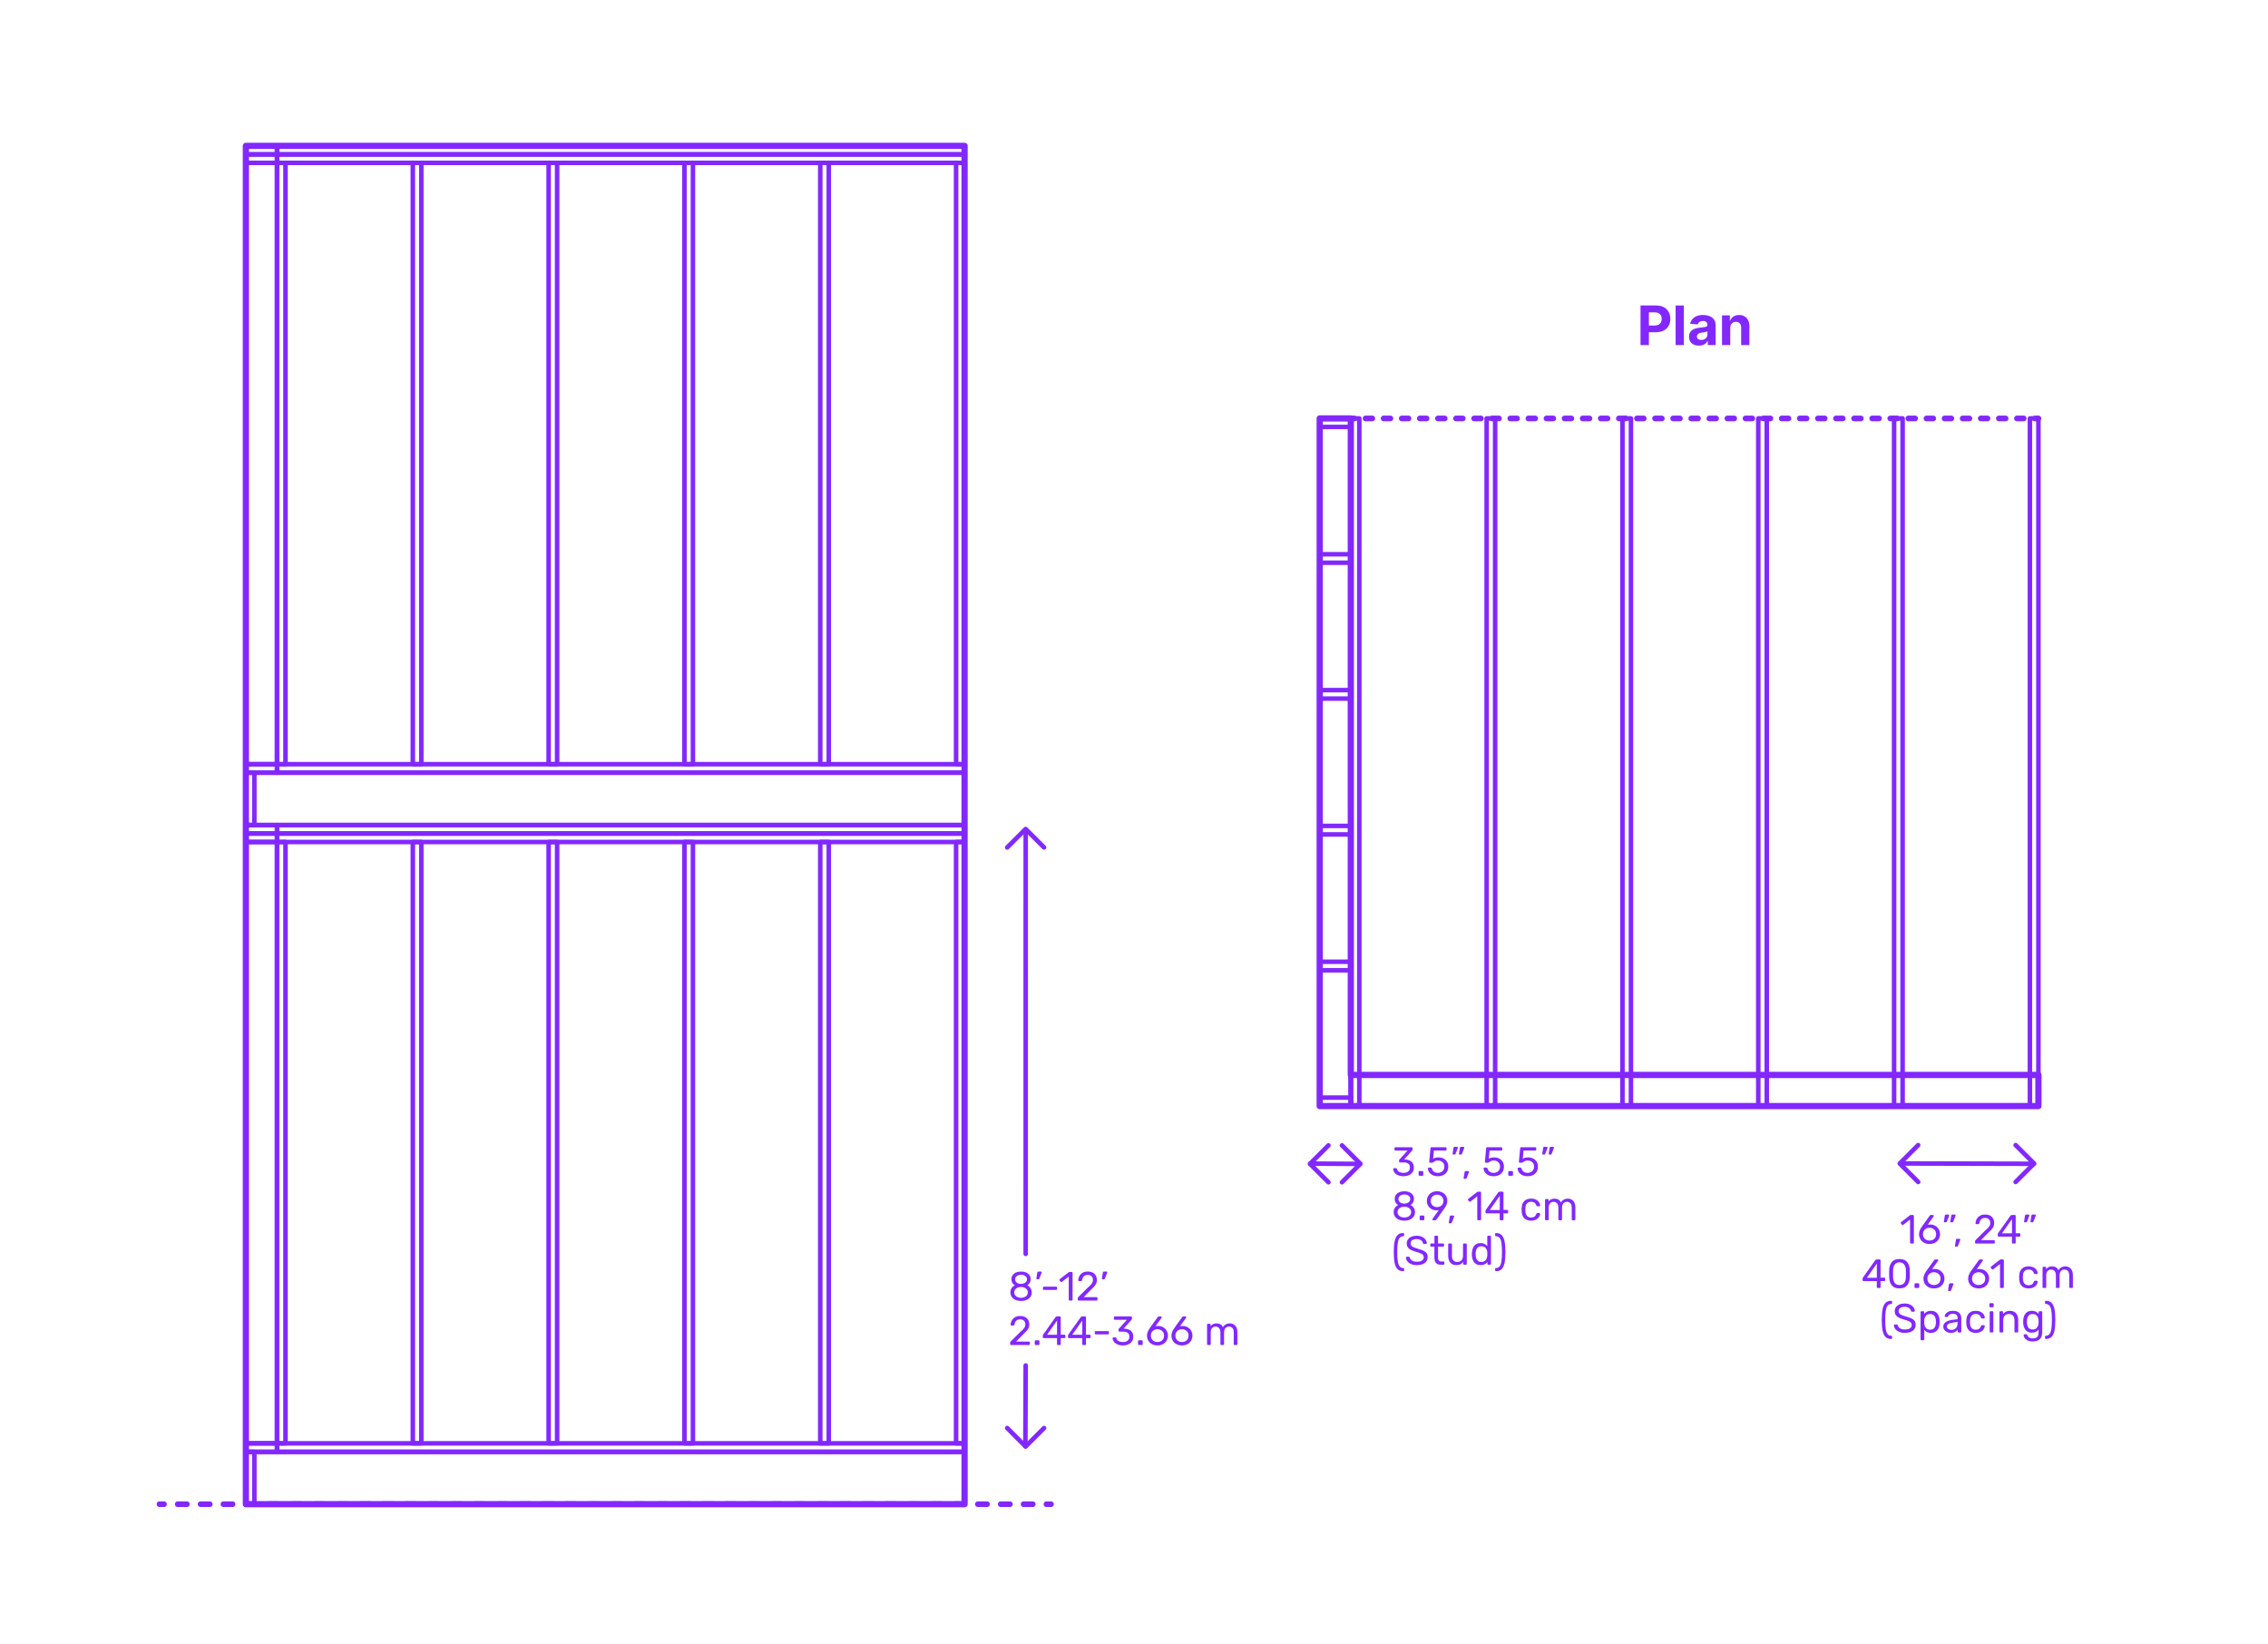 <?xml version="1.0" encoding="utf-8"?>
<!-- Generator: Adobe Illustrator 27.6.1, SVG Export Plug-In . SVG Version: 6.00 Build 0)  -->
<!DOCTYPE svg PUBLIC "-//W3C//DTD SVG 1.1//EN" "http://www.w3.org/Graphics/SVG/1.1/DTD/svg11.dtd">
<svg version="1.1" xmlns:x="http://ns.adobe.com/Extensibility/1.0/" xmlns:i="http://ns.adobe.com/AdobeIllustrator/10.0/" xmlns:graph="http://ns.adobe.com/Graphs/1.0/"
	 xmlns="http://www.w3.org/2000/svg" xmlns:xlink="http://www.w3.org/1999/xlink" x="0px" y="0px" width="1000px" height="725px"
	 viewBox="0 0 1000 725" enable-background="new 0 0 1000 725" xml:space="preserve">
<g id="FILL-BACKGROUND">
	<rect x="0" y="0" fill="#FFFFFF" width="1000" height="725"/>
</g>
<g id="N-TEXT">
</g>
<g id="N-DIMENSIONS">
	<g>
		<g>
			<g id="MTEXT_00000085248281796261440420000003404511277490536371_">
				<g>
					<g>
						<path fill="#8228FF" d="M447.764,573.104c-0.715-0.306-1.27-0.747-1.666-1.322c-0.396-0.576-0.594-1.248-0.594-2.017
							c0-0.708,0.178-1.329,0.531-1.863c0.354-0.533,0.83-0.944,1.432-1.232c-0.48-0.276-0.854-0.639-1.117-1.089
							s-0.396-0.981-0.396-1.594c0-1.044,0.39-1.868,1.17-2.475c0.78-0.605,1.806-0.909,3.078-0.909s2.295,0.301,3.069,0.9
							c0.773,0.6,1.16,1.428,1.16,2.483c0,0.601-0.132,1.125-0.396,1.575c-0.265,0.45-0.63,0.819-1.099,1.107
							c0.601,0.288,1.078,0.699,1.432,1.232c0.354,0.534,0.531,1.161,0.531,1.882c0,0.768-0.198,1.437-0.594,2.007
							c-0.396,0.57-0.951,1.008-1.666,1.313c-0.714,0.307-1.527,0.459-2.438,0.459C449.29,573.563,448.477,573.411,447.764,573.104z
							 M452.335,571.512c0.569-0.432,0.854-1.008,0.854-1.728c0-0.721-0.285-1.297-0.854-1.729s-1.28-0.647-2.133-0.647
							c-0.864,0-1.581,0.216-2.151,0.647s-0.854,1.008-0.854,1.729c0,0.72,0.284,1.296,0.854,1.728s1.287,0.648,2.151,0.648
							C451.055,572.16,451.766,571.943,452.335,571.512z M452.057,565.464c0.504-0.36,0.756-0.84,0.756-1.44
							c0-0.611-0.25-1.101-0.748-1.467s-1.119-0.549-1.862-0.549c-0.756,0-1.38,0.183-1.872,0.549s-0.738,0.855-0.738,1.467
							c0,0.612,0.246,1.102,0.738,1.468s1.116,0.549,1.872,0.549C450.934,566.016,451.553,565.824,452.057,565.464z"/>
						<path fill="#8228FF" d="M457.006,563.925c-0.049-0.065-0.066-0.159-0.055-0.279l0.396-2.52
							c0.048-0.348,0.216-0.522,0.504-0.522h1.152c0.084,0,0.152,0.03,0.207,0.09c0.054,0.061,0.08,0.133,0.08,0.217
							c0,0.12-0.018,0.216-0.053,0.288l-0.937,2.43c-0.06,0.132-0.126,0.231-0.198,0.297c-0.072,0.066-0.18,0.099-0.324,0.099
							h-0.558C457.125,564.023,457.054,563.991,457.006,563.925z"/>
						<path fill="#8228FF" d="M459.967,568.596c-0.078-0.072-0.117-0.168-0.117-0.288v-0.647c0-0.12,0.039-0.219,0.117-0.298
							c0.078-0.077,0.178-0.116,0.297-0.116h5.4c0.119,0,0.219,0.039,0.297,0.116c0.078,0.079,0.117,0.178,0.117,0.298v0.647
							c0,0.12-0.039,0.216-0.117,0.288s-0.178,0.108-0.297,0.108h-5.4C460.145,568.704,460.045,568.668,459.967,568.596z"/>
						<path fill="#8228FF" d="M471.334,573.267c-0.072-0.078-0.108-0.177-0.108-0.297v-10.152l-3.024,2.322
							c-0.084,0.072-0.174,0.108-0.27,0.108c-0.107,0-0.21-0.061-0.306-0.181l-0.433-0.558c-0.06-0.084-0.09-0.168-0.09-0.252
							c0-0.132,0.061-0.24,0.18-0.324l3.906-3.023c0.133-0.084,0.289-0.126,0.469-0.126h0.846c0.119,0,0.219,0.039,0.297,0.116
							c0.078,0.078,0.117,0.178,0.117,0.298v11.771c0,0.12-0.039,0.219-0.117,0.297s-0.178,0.117-0.297,0.117h-0.883
							C471.502,573.384,471.406,573.345,471.334,573.267z"/>
						<path fill="#8228FF" d="M475.303,573.267c-0.078-0.078-0.117-0.177-0.117-0.297v-0.54c0-0.275,0.15-0.54,0.45-0.792
							l3.924-3.906c0.888-0.756,1.5-1.374,1.836-1.854s0.505-0.99,0.505-1.53c0-0.708-0.199-1.263-0.595-1.665
							c-0.396-0.401-0.972-0.603-1.728-0.603c-0.721,0-1.291,0.21-1.711,0.63s-0.678,0.984-0.773,1.691
							c-0.024,0.133-0.084,0.234-0.18,0.307c-0.097,0.072-0.192,0.107-0.289,0.107h-0.863c-0.107,0-0.198-0.035-0.27-0.107
							c-0.072-0.072-0.108-0.156-0.108-0.252c0.024-0.636,0.194-1.251,0.513-1.846c0.318-0.594,0.789-1.079,1.413-1.458
							c0.624-0.378,1.38-0.566,2.269-0.566c1.344,0,2.354,0.351,3.033,1.053c0.678,0.702,1.017,1.593,1.017,2.673
							c0,0.756-0.183,1.438-0.55,2.043c-0.365,0.606-0.938,1.245-1.719,1.917l-3.546,3.601h5.671c0.131,0,0.233,0.036,0.305,0.107
							c0.072,0.072,0.109,0.175,0.109,0.307v0.684c0,0.12-0.04,0.219-0.117,0.297c-0.078,0.078-0.178,0.117-0.297,0.117H475.6
							C475.479,573.384,475.381,573.345,475.303,573.267z"/>
						<path fill="#8228FF" d="M485.914,563.925c-0.049-0.065-0.066-0.159-0.055-0.279l0.396-2.52
							c0.047-0.348,0.215-0.522,0.504-0.522h1.152c0.083,0,0.152,0.03,0.207,0.09c0.053,0.061,0.08,0.133,0.08,0.217
							c0,0.12-0.018,0.216-0.054,0.288l-0.937,2.43c-0.06,0.132-0.125,0.231-0.197,0.297c-0.072,0.066-0.18,0.099-0.324,0.099
							h-0.559C486.033,564.023,485.961,563.991,485.914,563.925z"/>
						<path fill="#8228FF" d="M445.495,592.866c-0.078-0.078-0.117-0.177-0.117-0.297v-0.54c0-0.275,0.149-0.54,0.45-0.792
							l3.924-3.906c0.889-0.756,1.5-1.374,1.836-1.854s0.504-0.99,0.504-1.53c0-0.708-0.197-1.263-0.594-1.665
							c-0.396-0.401-0.973-0.603-1.729-0.603c-0.719,0-1.289,0.21-1.709,0.63s-0.679,0.984-0.774,1.691
							c-0.024,0.133-0.084,0.234-0.181,0.307c-0.096,0.072-0.191,0.107-0.287,0.107h-0.864c-0.108,0-0.198-0.035-0.271-0.107
							c-0.071-0.072-0.107-0.156-0.107-0.252c0.023-0.636,0.195-1.251,0.513-1.846c0.317-0.594,0.789-1.079,1.413-1.458
							c0.624-0.378,1.38-0.566,2.268-0.566c1.344,0,2.355,0.351,3.033,1.053s1.018,1.593,1.018,2.673
							c0,0.756-0.184,1.438-0.549,2.043c-0.367,0.606-0.939,1.245-1.719,1.917l-3.547,3.601h5.67c0.133,0,0.234,0.036,0.307,0.107
							c0.072,0.072,0.107,0.175,0.107,0.307v0.684c0,0.12-0.039,0.219-0.117,0.297s-0.177,0.117-0.297,0.117h-7.884
							C445.672,592.983,445.573,592.944,445.495,592.866z"/>
						<path fill="#8228FF" d="M456.35,592.866c-0.078-0.078-0.117-0.177-0.117-0.297v-1.242c0-0.119,0.039-0.222,0.117-0.306
							s0.177-0.126,0.297-0.126h1.242c0.119,0,0.219,0.042,0.297,0.126s0.117,0.187,0.117,0.306v1.242
							c0,0.12-0.039,0.219-0.117,0.297s-0.178,0.117-0.297,0.117h-1.242C456.526,592.983,456.428,592.944,456.35,592.866z"/>
						<path fill="#8228FF" d="M466.159,592.866c-0.078-0.078-0.117-0.177-0.117-0.297v-2.628h-5.85c-0.12,0-0.22-0.039-0.298-0.117
							s-0.116-0.177-0.116-0.297v-0.666c0-0.168,0.065-0.348,0.198-0.54l5.418-7.632c0.06-0.096,0.149-0.171,0.27-0.225
							c0.12-0.055,0.252-0.081,0.396-0.081h1.224c0.132,0,0.233,0.035,0.306,0.107s0.108,0.174,0.108,0.307v7.632h1.638
							c0.12,0,0.219,0.039,0.297,0.117s0.117,0.177,0.117,0.297v0.684c0,0.12-0.039,0.219-0.117,0.297s-0.177,0.117-0.297,0.117
							h-1.638v2.628c0,0.12-0.039,0.219-0.117,0.297s-0.177,0.117-0.297,0.117h-0.828
							C466.336,592.983,466.237,592.944,466.159,592.866z M461.65,588.466h4.41v-6.265L461.65,588.466z"/>
						<path fill="#8228FF" d="M477.283,592.866c-0.078-0.078-0.117-0.177-0.117-0.297v-2.628h-5.85c-0.12,0-0.219-0.039-0.297-0.117
							s-0.117-0.177-0.117-0.297v-0.666c0-0.168,0.066-0.348,0.197-0.54l5.418-7.632c0.061-0.096,0.15-0.171,0.271-0.225
							c0.12-0.055,0.252-0.081,0.396-0.081h1.225c0.132,0,0.234,0.035,0.307,0.107c0.071,0.072,0.107,0.174,0.107,0.307v7.632h1.639
							c0.119,0,0.219,0.039,0.297,0.117c0.077,0.078,0.116,0.177,0.116,0.297v0.684c0,0.12-0.039,0.219-0.116,0.297
							c-0.078,0.078-0.178,0.117-0.297,0.117h-1.639v2.628c0,0.12-0.039,0.219-0.117,0.297s-0.178,0.117-0.297,0.117h-0.828
							C477.46,592.983,477.361,592.944,477.283,592.866z M472.774,588.466h4.409v-6.265L472.774,588.466z"/>
						<path fill="#8228FF" d="M482.827,588.195c-0.078-0.072-0.116-0.168-0.116-0.288v-0.647c0-0.12,0.038-0.219,0.116-0.298
							c0.078-0.077,0.177-0.116,0.297-0.116h5.4c0.12,0,0.219,0.039,0.297,0.116c0.077,0.079,0.117,0.178,0.117,0.298v0.647
							c0,0.12-0.04,0.216-0.117,0.288c-0.078,0.072-0.177,0.108-0.297,0.108h-5.4C483.004,588.304,482.905,588.268,482.827,588.195z
							"/>
						<path fill="#8228FF" d="M492.682,592.704c-0.684-0.306-1.203-0.704-1.557-1.196s-0.543-1.002-0.566-1.53
							c0-0.108,0.035-0.195,0.107-0.261c0.072-0.066,0.162-0.1,0.27-0.1h0.811c0.132,0,0.24,0.027,0.324,0.081
							s0.15,0.159,0.197,0.315c0.156,0.611,0.496,1.044,1.018,1.296s1.137,0.378,1.846,0.378c0.863,0,1.551-0.207,2.061-0.621
							s0.765-1.005,0.765-1.773c0-1.464-0.894-2.195-2.682-2.195h-1.692c-0.12,0-0.219-0.039-0.297-0.117s-0.117-0.177-0.117-0.297
							v-0.468c0-0.181,0.066-0.336,0.198-0.469l3.51-3.888h-5.327c-0.121,0-0.22-0.036-0.298-0.108
							c-0.078-0.071-0.116-0.168-0.116-0.287v-0.648c0-0.132,0.038-0.237,0.116-0.315c0.078-0.077,0.177-0.116,0.298-0.116h7.127
							c0.133,0,0.237,0.039,0.315,0.116c0.077,0.078,0.117,0.184,0.117,0.315v0.594c0,0.133-0.061,0.271-0.181,0.414l-3.51,3.942
							h0.288c1.224,0.036,2.192,0.354,2.907,0.954c0.714,0.6,1.07,1.476,1.07,2.628c0,0.792-0.195,1.473-0.584,2.043
							c-0.391,0.57-0.934,1.008-1.629,1.313c-0.697,0.307-1.482,0.459-2.358,0.459C494.176,593.163,493.366,593.011,492.682,592.704
							z"/>
						<path fill="#8228FF" d="M501.889,592.866c-0.078-0.078-0.117-0.177-0.117-0.297v-1.242c0-0.119,0.039-0.222,0.117-0.306
							s0.178-0.126,0.297-0.126h1.242c0.12,0,0.219,0.042,0.297,0.126s0.117,0.187,0.117,0.306v1.242
							c0,0.12-0.039,0.219-0.117,0.297s-0.177,0.117-0.297,0.117h-1.242C502.066,592.983,501.967,592.944,501.889,592.866z"/>
						<path fill="#8228FF" d="M507.865,592.578c-0.702-0.39-1.236-0.915-1.602-1.575c-0.367-0.659-0.55-1.379-0.55-2.159
							c0-1.032,0.414-2.136,1.242-3.312l3.438-4.788c0.012-0.012,0.045-0.054,0.099-0.126s0.122-0.129,0.207-0.171
							c0.083-0.042,0.18-0.062,0.288-0.062h0.882c0.108,0,0.194,0.039,0.261,0.116c0.066,0.078,0.1,0.172,0.1,0.279
							c0,0.061-0.031,0.139-0.09,0.234l-2.629,3.672c0.312-0.072,0.66-0.108,1.045-0.108c0.875,0,1.646,0.195,2.312,0.585
							c0.666,0.391,1.182,0.906,1.548,1.548c0.366,0.643,0.549,1.348,0.549,2.115c0,0.769-0.183,1.485-0.549,2.151
							s-0.897,1.197-1.593,1.593c-0.696,0.396-1.519,0.594-2.467,0.594C509.398,593.163,508.566,592.969,507.865,592.578z
							 M511.798,591.346c0.444-0.216,0.798-0.537,1.062-0.963c0.265-0.426,0.396-0.939,0.396-1.539c0-0.588-0.135-1.096-0.404-1.521
							c-0.271-0.426-0.628-0.75-1.071-0.972c-0.444-0.222-0.925-0.333-1.44-0.333s-0.996,0.111-1.439,0.333
							c-0.444,0.222-0.799,0.546-1.062,0.972s-0.396,0.934-0.396,1.521c0,0.6,0.133,1.113,0.396,1.539s0.618,0.747,1.062,0.963
							c0.443,0.216,0.924,0.323,1.439,0.323C510.868,591.669,511.354,591.562,511.798,591.346z"/>
						<path fill="#8228FF" d="M518.665,592.578c-0.702-0.39-1.236-0.915-1.603-1.575c-0.365-0.659-0.549-1.379-0.549-2.159
							c0-1.032,0.414-2.136,1.242-3.312l3.438-4.788c0.012-0.012,0.045-0.054,0.1-0.126c0.054-0.072,0.123-0.129,0.207-0.171
							s0.18-0.062,0.287-0.062h0.883c0.107,0,0.195,0.039,0.261,0.116c0.065,0.078,0.099,0.172,0.099,0.279
							c0,0.061-0.029,0.139-0.09,0.234l-2.627,3.672c0.311-0.072,0.659-0.108,1.043-0.108c0.876,0,1.647,0.195,2.313,0.585
							c0.666,0.391,1.182,0.906,1.548,1.548c0.365,0.643,0.549,1.348,0.549,2.115c0,0.769-0.184,1.485-0.549,2.151
							c-0.366,0.666-0.896,1.197-1.593,1.593c-0.696,0.396-1.519,0.594-2.466,0.594
							C520.197,593.163,519.367,592.969,518.665,592.578z M522.598,591.346c0.443-0.216,0.798-0.537,1.062-0.963
							c0.264-0.426,0.396-0.939,0.396-1.539c0-0.588-0.135-1.096-0.405-1.521c-0.27-0.426-0.627-0.75-1.07-0.972
							c-0.444-0.222-0.924-0.333-1.44-0.333s-0.996,0.111-1.44,0.333c-0.443,0.222-0.797,0.546-1.062,0.972
							s-0.396,0.934-0.396,1.521c0,0.6,0.131,1.113,0.396,1.539s0.618,0.747,1.062,0.963c0.444,0.216,0.924,0.323,1.44,0.323
							C521.668,591.669,522.154,591.562,522.598,591.346z"/>
						<path fill="#8228FF" d="M532.326,592.866c-0.078-0.078-0.117-0.177-0.117-0.297v-8.532c0-0.119,0.039-0.219,0.117-0.297
							s0.178-0.117,0.297-0.117h0.756c0.12,0,0.217,0.039,0.289,0.117c0.071,0.078,0.107,0.178,0.107,0.297v0.612
							c0.648-0.804,1.523-1.206,2.628-1.206c1.319,0,2.256,0.552,2.808,1.656c0.289-0.504,0.699-0.906,1.233-1.206
							s1.131-0.45,1.791-0.45c0.983,0,1.788,0.336,2.412,1.008c0.624,0.673,0.937,1.645,0.937,2.916v5.202
							c0,0.12-0.039,0.219-0.117,0.297s-0.178,0.117-0.297,0.117h-0.774c-0.12,0-0.22-0.039-0.298-0.117s-0.116-0.177-0.116-0.297
							v-5.04c0-0.96-0.198-1.646-0.595-2.061c-0.396-0.414-0.918-0.621-1.565-0.621c-0.575,0-1.071,0.213-1.485,0.639
							s-0.621,1.107-0.621,2.043v5.04c0,0.12-0.039,0.219-0.117,0.297s-0.176,0.117-0.297,0.117h-0.791
							c-0.121,0-0.22-0.039-0.297-0.117c-0.078-0.078-0.117-0.177-0.117-0.297v-5.04c0-0.947-0.207-1.632-0.621-2.052
							s-0.928-0.63-1.539-0.63c-0.576,0-1.071,0.21-1.485,0.63s-0.62,1.098-0.62,2.034v5.058c0,0.12-0.04,0.219-0.117,0.297
							c-0.078,0.078-0.178,0.117-0.297,0.117h-0.793C532.504,592.983,532.404,592.944,532.326,592.866z"/>
					</g>
				</g>
			</g>
			<g>
				
					<line fill="none" stroke="#8228FF" stroke-width="2" stroke-linecap="round" stroke-linejoin="round" stroke-miterlimit="10" x1="452.242" y1="602" x2="452.108" y2="637.642"/>
				
					<line fill="none" stroke="#8228FF" stroke-width="2" stroke-linecap="round" stroke-linejoin="round" stroke-miterlimit="10" x1="452.251" y1="365.97" x2="452.242" y2="552.82"/>
				<g id="POLYLINE_00000121999625177498800390000017444447414858170264_">
					
						<polyline fill="none" stroke="#8228FF" stroke-width="2" stroke-linecap="round" stroke-linejoin="round" stroke-miterlimit="10" points="
						444.092,629.588 452.219,637.713 460.344,629.588 					"/>
				</g>
			</g>
			<g>
				<g id="POLYLINE_00000096746520210678665610000015243593046941201807_">
					
						<polyline fill="none" stroke="#8228FF" stroke-width="2" stroke-linecap="round" stroke-linejoin="round" stroke-miterlimit="10" points="
						460.344,373.618 452.217,365.493 444.092,373.618 					"/>
				</g>
			</g>
		</g>
		<g>
			<g id="MTEXT_00000119818696442376088700000000381608261236482962_">
				<g>
					<g>
						<path fill="#8228FF" d="M616.395,518.104c-0.685-0.306-1.203-0.704-1.558-1.196s-0.543-1.002-0.567-1.53
							c0-0.108,0.037-0.195,0.108-0.261c0.072-0.066,0.162-0.1,0.271-0.1h0.81c0.132,0,0.24,0.027,0.324,0.081
							c0.083,0.054,0.149,0.159,0.198,0.315c0.155,0.611,0.494,1.044,1.017,1.296s1.137,0.378,1.845,0.378
							c0.864,0,1.551-0.207,2.062-0.621c0.51-0.414,0.765-1.005,0.765-1.773c0-1.464-0.895-2.195-2.682-2.195h-1.692
							c-0.12,0-0.219-0.039-0.297-0.117s-0.117-0.177-0.117-0.297v-0.468c0-0.181,0.065-0.336,0.198-0.469l3.51-3.888h-5.328
							c-0.119,0-0.219-0.036-0.297-0.108c-0.078-0.071-0.117-0.168-0.117-0.287v-0.648c0-0.132,0.039-0.237,0.117-0.315
							c0.078-0.077,0.178-0.116,0.297-0.116h7.129c0.131,0,0.236,0.039,0.314,0.116c0.078,0.078,0.117,0.184,0.117,0.315v0.594
							c0,0.133-0.061,0.271-0.18,0.414l-3.511,3.942h0.288c1.225,0.036,2.193,0.354,2.907,0.954c0.714,0.6,1.071,1.476,1.071,2.628
							c0,0.792-0.195,1.473-0.586,2.043c-0.39,0.57-0.933,1.008-1.629,1.313c-0.695,0.307-1.482,0.459-2.357,0.459
							C617.889,518.563,617.078,518.411,616.395,518.104z"/>
						<path fill="#8228FF" d="M625.601,518.267c-0.078-0.078-0.116-0.177-0.116-0.297v-1.242c0-0.119,0.038-0.222,0.116-0.306
							s0.177-0.126,0.298-0.126h1.241c0.12,0,0.219,0.042,0.297,0.126s0.117,0.187,0.117,0.306v1.242
							c0,0.12-0.039,0.219-0.117,0.297s-0.177,0.117-0.297,0.117h-1.241C625.777,518.384,625.679,518.345,625.601,518.267z"/>
						<path fill="#8228FF" d="M631.658,518.078c-0.66-0.324-1.164-0.747-1.512-1.27c-0.35-0.521-0.535-1.083-0.559-1.683v-0.036
							c0-0.096,0.035-0.174,0.107-0.234c0.072-0.06,0.156-0.09,0.252-0.09h0.883c0.252,0,0.414,0.133,0.486,0.396
							c0.18,0.647,0.512,1.131,0.998,1.448c0.486,0.318,1.047,0.478,1.684,0.478c0.815,0,1.494-0.249,2.033-0.747
							c0.541-0.498,0.811-1.185,0.811-2.061c0-0.805-0.27-1.443-0.811-1.918c-0.539-0.474-1.218-0.711-2.033-0.711
							c-0.432,0-0.78,0.055-1.045,0.162c-0.264,0.108-0.533,0.265-0.81,0.469c-0.155,0.12-0.285,0.207-0.387,0.261
							c-0.103,0.054-0.214,0.081-0.333,0.081h-0.864c-0.108,0-0.204-0.039-0.288-0.117s-0.119-0.171-0.107-0.279l0.558-5.994
							c0.036-0.3,0.187-0.449,0.45-0.449h6.229c0.131,0,0.233,0.035,0.305,0.107c0.072,0.072,0.109,0.174,0.109,0.307v0.666
							c0,0.119-0.039,0.216-0.117,0.287c-0.078,0.072-0.178,0.108-0.297,0.108h-5.185l-0.324,3.618
							c0.576-0.408,1.351-0.612,2.322-0.612c0.804,0,1.536,0.159,2.196,0.478c0.659,0.317,1.185,0.782,1.574,1.395
							c0.391,0.612,0.586,1.338,0.586,2.178c0,0.889-0.195,1.653-0.586,2.295c-0.39,0.643-0.93,1.129-1.619,1.458
							c-0.69,0.33-1.479,0.495-2.367,0.495C633.098,518.563,632.317,518.401,631.658,518.078z"/>
						<path fill="#8228FF" d="M640.505,508.916c-0.054-0.072-0.069-0.162-0.045-0.271l0.396-2.52
							c0.049-0.348,0.217-0.522,0.504-0.522h1.152c0.084,0,0.153,0.03,0.207,0.09c0.055,0.061,0.081,0.133,0.081,0.217
							c0,0.12-0.018,0.216-0.054,0.288l-0.936,2.43c-0.061,0.132-0.127,0.231-0.199,0.297c-0.071,0.066-0.18,0.099-0.323,0.099
							h-0.558C640.634,509.023,640.559,508.987,640.505,508.916z M643.331,508.916c-0.054-0.072-0.069-0.162-0.045-0.271l0.396-2.52
							c0.049-0.348,0.217-0.522,0.504-0.522h1.152c0.084,0,0.153,0.03,0.207,0.09c0.055,0.061,0.081,0.133,0.081,0.217
							c0,0.12-0.019,0.216-0.054,0.288l-0.936,2.43c-0.061,0.132-0.127,0.231-0.199,0.297c-0.071,0.066-0.18,0.099-0.323,0.099
							h-0.558C643.46,509.023,643.385,508.987,643.331,508.916z"/>
						<path fill="#8228FF" d="M645.4,519.626c-0.054-0.072-0.068-0.162-0.045-0.271l0.396-2.538
							c0.048-0.348,0.216-0.521,0.504-0.521h1.152c0.084,0,0.156,0.033,0.216,0.099c0.06,0.066,0.09,0.136,0.09,0.207
							c0,0.097-0.024,0.198-0.071,0.307l-0.937,2.411c-0.108,0.276-0.276,0.414-0.504,0.414h-0.558
							C645.536,519.733,645.455,519.698,645.4,519.626z"/>
						<path fill="#8228FF" d="M656.209,518.078c-0.66-0.324-1.164-0.747-1.512-1.27c-0.348-0.521-0.533-1.083-0.558-1.683v-0.036
							c0-0.096,0.036-0.174,0.108-0.234c0.071-0.06,0.155-0.09,0.252-0.09h0.881c0.252,0,0.414,0.133,0.486,0.396
							c0.18,0.647,0.514,1.131,1,1.448c0.485,0.318,1.047,0.478,1.682,0.478c0.816,0,1.494-0.249,2.035-0.747
							c0.539-0.498,0.81-1.185,0.81-2.061c0-0.805-0.271-1.443-0.81-1.918c-0.541-0.474-1.219-0.711-2.035-0.711
							c-0.432,0-0.779,0.055-1.043,0.162c-0.265,0.108-0.535,0.265-0.811,0.469c-0.156,0.12-0.285,0.207-0.387,0.261
							s-0.213,0.081-0.333,0.081h-0.864c-0.107,0-0.204-0.039-0.287-0.117c-0.085-0.078-0.121-0.171-0.109-0.279l0.559-5.994
							c0.036-0.3,0.186-0.449,0.45-0.449h6.228c0.133,0,0.234,0.035,0.307,0.107s0.107,0.174,0.107,0.307v0.666
							c0,0.119-0.039,0.216-0.117,0.287c-0.078,0.072-0.177,0.108-0.297,0.108h-5.184l-0.324,3.618
							c0.576-0.408,1.35-0.612,2.322-0.612c0.804,0,1.535,0.159,2.195,0.478c0.66,0.317,1.186,0.782,1.576,1.395
							c0.389,0.612,0.584,1.338,0.584,2.178c0,0.889-0.195,1.653-0.584,2.295c-0.391,0.643-0.931,1.129-1.621,1.458
							c-0.689,0.33-1.479,0.495-2.367,0.495C657.649,518.563,656.869,518.401,656.209,518.078z"/>
						<path fill="#8228FF" d="M665.146,518.267c-0.078-0.078-0.117-0.177-0.117-0.297v-1.242c0-0.119,0.039-0.222,0.117-0.306
							s0.178-0.126,0.297-0.126h1.242c0.12,0,0.219,0.042,0.297,0.126s0.117,0.187,0.117,0.306v1.242
							c0,0.12-0.039,0.219-0.117,0.297s-0.177,0.117-0.297,0.117h-1.242C665.324,518.384,665.225,518.345,665.146,518.267z"/>
						<path fill="#8228FF" d="M671.203,518.078c-0.66-0.324-1.164-0.747-1.512-1.27c-0.348-0.521-0.533-1.083-0.558-1.683v-0.036
							c0-0.096,0.036-0.174,0.108-0.234c0.071-0.06,0.155-0.09,0.252-0.09h0.881c0.252,0,0.414,0.133,0.486,0.396
							c0.18,0.647,0.514,1.131,1,1.448c0.485,0.318,1.047,0.478,1.682,0.478c0.816,0,1.494-0.249,2.035-0.747
							c0.539-0.498,0.81-1.185,0.81-2.061c0-0.805-0.271-1.443-0.81-1.918c-0.541-0.474-1.219-0.711-2.035-0.711
							c-0.432,0-0.779,0.055-1.043,0.162c-0.265,0.108-0.535,0.265-0.811,0.469c-0.156,0.12-0.285,0.207-0.387,0.261
							s-0.213,0.081-0.333,0.081h-0.864c-0.107,0-0.204-0.039-0.287-0.117c-0.085-0.078-0.121-0.171-0.109-0.279l0.559-5.994
							c0.036-0.3,0.186-0.449,0.45-0.449h6.228c0.133,0,0.234,0.035,0.307,0.107s0.107,0.174,0.107,0.307v0.666
							c0,0.119-0.039,0.216-0.117,0.287c-0.078,0.072-0.177,0.108-0.297,0.108h-5.184l-0.324,3.618
							c0.576-0.408,1.35-0.612,2.322-0.612c0.804,0,1.535,0.159,2.195,0.478c0.66,0.317,1.186,0.782,1.576,1.395
							c0.389,0.612,0.584,1.338,0.584,2.178c0,0.889-0.195,1.653-0.584,2.295c-0.391,0.643-0.931,1.129-1.621,1.458
							c-0.689,0.33-1.479,0.495-2.367,0.495C672.644,518.563,671.863,518.401,671.203,518.078z"/>
						<path fill="#8228FF" d="M680.051,508.916c-0.055-0.072-0.069-0.162-0.045-0.271l0.396-2.52
							c0.048-0.348,0.216-0.522,0.504-0.522h1.152c0.083,0,0.153,0.03,0.207,0.09c0.054,0.061,0.081,0.133,0.081,0.217
							c0,0.12-0.018,0.216-0.055,0.288l-0.936,2.43c-0.061,0.132-0.126,0.231-0.198,0.297c-0.071,0.066-0.18,0.099-0.323,0.099
							h-0.559C680.18,509.023,680.104,508.987,680.051,508.916z M682.877,508.916c-0.055-0.072-0.07-0.162-0.045-0.271l0.396-2.52
							c0.048-0.348,0.216-0.522,0.504-0.522h1.151c0.084,0,0.154,0.03,0.207,0.09c0.055,0.061,0.082,0.133,0.082,0.217
							c0,0.12-0.019,0.216-0.055,0.288l-0.936,2.43c-0.061,0.132-0.126,0.231-0.198,0.297c-0.071,0.066-0.181,0.099-0.323,0.099
							h-0.559C683.006,509.023,682.931,508.987,682.877,508.916z"/>
						<path fill="#8228FF" d="M616.764,537.704c-0.715-0.306-1.27-0.747-1.666-1.322c-0.396-0.576-0.594-1.248-0.594-2.017
							c0-0.708,0.178-1.329,0.531-1.863c0.354-0.533,0.83-0.944,1.432-1.232c-0.48-0.276-0.854-0.639-1.117-1.089
							s-0.396-0.981-0.396-1.594c0-1.044,0.39-1.868,1.17-2.475c0.78-0.605,1.806-0.909,3.078-0.909s2.295,0.301,3.069,0.9
							c0.773,0.6,1.16,1.428,1.16,2.483c0,0.601-0.132,1.125-0.396,1.575c-0.265,0.45-0.63,0.819-1.099,1.107
							c0.601,0.288,1.078,0.699,1.432,1.232c0.354,0.534,0.531,1.161,0.531,1.882c0,0.768-0.198,1.437-0.594,2.007
							c-0.396,0.57-0.951,1.008-1.666,1.313c-0.714,0.307-1.527,0.459-2.438,0.459C618.29,538.163,617.477,538.011,616.764,537.704z
							 M621.335,536.111c0.569-0.432,0.854-1.008,0.854-1.728c0-0.721-0.285-1.297-0.854-1.729s-1.28-0.647-2.133-0.647
							c-0.864,0-1.581,0.216-2.151,0.647s-0.854,1.008-0.854,1.729c0,0.72,0.284,1.296,0.854,1.728s1.287,0.648,2.151,0.648
							C620.055,536.76,620.766,536.543,621.335,536.111z M621.057,530.063c0.504-0.36,0.756-0.84,0.756-1.44
							c0-0.611-0.25-1.101-0.748-1.467s-1.119-0.549-1.862-0.549c-0.756,0-1.38,0.183-1.872,0.549s-0.738,0.855-0.738,1.467
							c0,0.612,0.246,1.102,0.738,1.468s1.116,0.549,1.872,0.549C619.934,530.615,620.553,530.424,621.057,530.063z"/>
						<path fill="#8228FF" d="M626.068,537.866c-0.078-0.078-0.116-0.177-0.116-0.297v-1.242c0-0.119,0.038-0.222,0.116-0.306
							s0.178-0.126,0.298-0.126h1.241c0.121,0,0.219,0.042,0.297,0.126s0.117,0.187,0.117,0.306v1.242
							c0,0.12-0.039,0.219-0.117,0.297s-0.176,0.117-0.297,0.117h-1.241C626.246,537.983,626.146,537.944,626.068,537.866z"/>
						<path fill="#8228FF" d="M631.648,537.866c-0.065-0.078-0.099-0.171-0.099-0.279c0-0.083,0.024-0.161,0.072-0.233l2.772-3.853
							c-0.289,0.072-0.625,0.108-1.009,0.108c-0.864-0.012-1.62-0.213-2.268-0.603c-0.648-0.391-1.144-0.9-1.485-1.53
							s-0.513-1.305-0.513-2.025c0-0.72,0.171-1.403,0.513-2.052s0.852-1.176,1.53-1.584c0.678-0.408,1.497-0.612,2.457-0.612
							s1.782,0.198,2.466,0.595c0.684,0.396,1.199,0.915,1.548,1.557s0.522,1.329,0.522,2.061c0,0.66-0.117,1.242-0.352,1.746
							s-0.543,1.026-0.927,1.566l-3.492,4.896c-0.084,0.108-0.165,0.195-0.243,0.262c-0.078,0.065-0.188,0.099-0.332,0.099h-0.9
							C631.802,537.983,631.715,537.944,631.648,537.866z M635.042,531.846c0.433-0.229,0.774-0.549,1.026-0.963
							s0.377-0.892,0.377-1.432c0-0.552-0.125-1.037-0.377-1.458c-0.252-0.42-0.594-0.744-1.026-0.972s-0.906-0.342-1.422-0.342
							c-0.504,0-0.97,0.114-1.396,0.342s-0.765,0.552-1.017,0.972c-0.252,0.421-0.378,0.906-0.378,1.458
							c0,0.54,0.126,1.018,0.378,1.432s0.588,0.734,1.008,0.963c0.42,0.228,0.888,0.342,1.404,0.342
							C634.136,532.188,634.609,532.073,635.042,531.846z"/>
						<path fill="#8228FF" d="M638.867,539.226c-0.055-0.072-0.069-0.162-0.045-0.271l0.396-2.538
							c0.047-0.348,0.215-0.521,0.504-0.521h1.151c0.084,0,0.156,0.033,0.216,0.099c0.061,0.066,0.09,0.136,0.09,0.207
							c0,0.097-0.023,0.198-0.071,0.307l-0.937,2.411c-0.107,0.276-0.275,0.414-0.504,0.414h-0.558
							C639.002,539.333,638.922,539.298,638.867,539.226z"/>
						<path fill="#8228FF" d="M651.457,537.866c-0.072-0.078-0.107-0.177-0.107-0.297v-10.152l-3.024,2.322
							c-0.084,0.072-0.174,0.108-0.271,0.108c-0.107,0-0.209-0.061-0.305-0.181l-0.433-0.558c-0.06-0.084-0.09-0.168-0.09-0.252
							c0-0.132,0.06-0.24,0.18-0.324l3.906-3.023c0.132-0.084,0.288-0.126,0.468-0.126h0.846c0.12,0,0.219,0.039,0.297,0.116
							c0.078,0.078,0.117,0.178,0.117,0.298v11.771c0,0.12-0.039,0.219-0.117,0.297s-0.177,0.117-0.297,0.117h-0.882
							C651.625,537.983,651.529,537.944,651.457,537.866z"/>
						<path fill="#8228FF" d="M661.366,537.866c-0.078-0.078-0.117-0.177-0.117-0.297v-2.628h-5.85c-0.12,0-0.22-0.039-0.298-0.117
							s-0.116-0.177-0.116-0.297v-0.666c0-0.168,0.065-0.348,0.198-0.54l5.418-7.632c0.06-0.096,0.149-0.171,0.27-0.225
							c0.12-0.055,0.252-0.081,0.396-0.081h1.224c0.132,0,0.233,0.035,0.306,0.107s0.108,0.174,0.108,0.307v7.632h1.638
							c0.12,0,0.219,0.039,0.297,0.117s0.117,0.177,0.117,0.297v0.684c0,0.12-0.039,0.219-0.117,0.297s-0.177,0.117-0.297,0.117
							h-1.638v2.628c0,0.12-0.039,0.219-0.117,0.297s-0.177,0.117-0.297,0.117h-0.828
							C661.543,537.983,661.444,537.944,661.366,537.866z M656.857,533.466h4.41v-6.265L656.857,533.466z"/>
						<path fill="#8228FF" d="M672.066,537.074c-0.719-0.726-1.098-1.743-1.133-3.051l-0.019-0.72l0.019-0.721
							c0.035-1.308,0.414-2.324,1.133-3.051c0.721-0.726,1.723-1.089,3.007-1.089c0.864,0,1.593,0.153,2.187,0.459
							s1.038,0.688,1.332,1.143c0.294,0.457,0.453,0.912,0.477,1.368c0.013,0.108-0.026,0.204-0.116,0.288
							c-0.091,0.084-0.188,0.126-0.298,0.126h-0.791c-0.121,0-0.211-0.026-0.271-0.081c-0.06-0.054-0.12-0.152-0.18-0.297
							c-0.216-0.588-0.513-1.005-0.892-1.251c-0.377-0.246-0.854-0.369-1.431-0.369c-0.756,0-1.356,0.234-1.8,0.702
							c-0.444,0.468-0.684,1.183-0.721,2.143l-0.018,0.63l0.018,0.63c0.037,0.96,0.276,1.674,0.721,2.142
							c0.443,0.468,1.044,0.702,1.8,0.702c0.588,0,1.067-0.123,1.44-0.369c0.371-0.246,0.666-0.663,0.882-1.251
							c0.06-0.144,0.12-0.243,0.18-0.297s0.149-0.081,0.271-0.081h0.791c0.109,0,0.207,0.042,0.298,0.126
							c0.09,0.084,0.129,0.18,0.116,0.288c-0.023,0.444-0.183,0.895-0.477,1.35c-0.294,0.457-0.738,0.841-1.332,1.152
							s-1.322,0.468-2.187,0.468C673.789,538.163,672.787,537.801,672.066,537.074z"/>
						<path fill="#8228FF" d="M681.346,537.866c-0.078-0.078-0.117-0.177-0.117-0.297v-8.532c0-0.119,0.039-0.219,0.117-0.297
							s0.178-0.117,0.297-0.117h0.756c0.12,0,0.217,0.039,0.289,0.117c0.071,0.078,0.107,0.178,0.107,0.297v0.612
							c0.648-0.804,1.523-1.206,2.628-1.206c1.319,0,2.256,0.552,2.808,1.656c0.289-0.504,0.699-0.906,1.233-1.206
							s1.131-0.45,1.791-0.45c0.983,0,1.788,0.336,2.412,1.008c0.624,0.673,0.937,1.645,0.937,2.916v5.202
							c0,0.12-0.039,0.219-0.117,0.297s-0.178,0.117-0.297,0.117h-0.774c-0.12,0-0.22-0.039-0.298-0.117s-0.116-0.177-0.116-0.297
							v-5.04c0-0.96-0.198-1.646-0.595-2.061c-0.396-0.414-0.918-0.621-1.565-0.621c-0.575,0-1.071,0.213-1.485,0.639
							s-0.621,1.107-0.621,2.043v5.04c0,0.12-0.039,0.219-0.117,0.297s-0.176,0.117-0.297,0.117h-0.791
							c-0.121,0-0.22-0.039-0.297-0.117c-0.078-0.078-0.117-0.177-0.117-0.297v-5.04c0-0.947-0.207-1.632-0.621-2.052
							s-0.928-0.63-1.539-0.63c-0.576,0-1.071,0.21-1.485,0.63s-0.62,1.098-0.62,2.034v5.058c0,0.12-0.04,0.219-0.117,0.297
							c-0.078,0.078-0.178,0.117-0.297,0.117h-0.793C681.523,537.983,681.424,537.944,681.346,537.866z"/>
						<path fill="#8228FF" d="M616.241,559.573c-0.606-0.582-1.042-1.485-1.306-2.709c-0.264-1.225-0.396-2.838-0.396-4.842
							s0.132-3.615,0.396-4.833c0.264-1.219,0.699-2.118,1.306-2.7c0.605-0.582,1.425-0.873,2.457-0.873
							c0.12,0,0.219,0.039,0.297,0.117s0.117,0.177,0.117,0.297v0.594c0,0.108-0.036,0.201-0.108,0.279s-0.156,0.116-0.252,0.116
							c-0.684,0.013-1.218,0.243-1.602,0.693c-0.385,0.45-0.66,1.177-0.828,2.178c-0.168,1.003-0.252,2.38-0.252,4.132
							c0,1.764,0.084,3.146,0.252,4.148s0.443,1.729,0.828,2.178c0.384,0.45,0.918,0.682,1.602,0.693
							c0.096,0,0.18,0.039,0.252,0.117s0.108,0.171,0.108,0.278v0.595c0,0.119-0.039,0.219-0.117,0.297s-0.177,0.117-0.297,0.117
							C617.666,560.446,616.847,560.155,616.241,559.573z"/>
						<path fill="#8228FF" d="M622.164,557.296c-0.727-0.312-1.279-0.723-1.656-1.233c-0.379-0.51-0.58-1.059-0.604-1.646
							c0-0.096,0.036-0.18,0.107-0.252c0.072-0.072,0.162-0.108,0.271-0.108h0.882c0.217,0,0.366,0.12,0.45,0.36
							c0.108,0.504,0.417,0.939,0.927,1.305c0.51,0.366,1.239,0.549,2.188,0.549c1.02,0,1.781-0.18,2.285-0.539
							c0.505-0.36,0.757-0.858,0.757-1.494c0-0.408-0.124-0.744-0.369-1.009c-0.246-0.264-0.612-0.494-1.099-0.692
							c-0.485-0.198-1.215-0.441-2.187-0.729c-0.924-0.264-1.659-0.546-2.205-0.846s-0.957-0.669-1.233-1.107
							c-0.275-0.438-0.414-0.992-0.414-1.665c0-0.647,0.174-1.227,0.522-1.736s0.853-0.912,1.513-1.206
							c0.659-0.294,1.439-0.441,2.34-0.441c0.936,0,1.736,0.165,2.402,0.495s1.174,0.744,1.521,1.242s0.533,0.999,0.559,1.503
							c0,0.108-0.037,0.198-0.109,0.271c-0.071,0.071-0.161,0.107-0.27,0.107h-0.9c-0.096,0-0.186-0.029-0.27-0.09
							c-0.084-0.06-0.145-0.15-0.18-0.271c-0.072-0.516-0.36-0.941-0.864-1.277s-1.134-0.504-1.89-0.504
							c-0.816,0-1.465,0.159-1.944,0.477c-0.479,0.318-0.72,0.789-0.72,1.413c0,0.42,0.11,0.763,0.332,1.026
							c0.223,0.264,0.564,0.498,1.027,0.702c0.461,0.204,1.137,0.438,2.024,0.701c1.021,0.288,1.821,0.576,2.403,0.864
							s1.017,0.646,1.305,1.071s0.432,0.975,0.432,1.646c0,1.129-0.429,2.008-1.287,2.638c-0.857,0.63-2.019,0.944-3.482,0.944
							C623.744,557.764,622.889,557.607,622.164,557.296z"/>
						<path fill="#8228FF" d="M632.45,554.434v-4.823h-1.423c-0.119,0-0.215-0.036-0.287-0.108s-0.108-0.168-0.108-0.288v-0.576
							c0-0.119,0.036-0.219,0.108-0.297s0.168-0.117,0.287-0.117h1.423v-3.006c0-0.119,0.036-0.219,0.108-0.297
							c0.071-0.078,0.168-0.117,0.287-0.117h0.793c0.119,0,0.219,0.039,0.297,0.117s0.117,0.178,0.117,0.297v3.006h2.231
							c0.12,0,0.219,0.039,0.297,0.117s0.117,0.178,0.117,0.297v0.576c0,0.12-0.039,0.216-0.117,0.288s-0.177,0.108-0.297,0.108
							h-2.231v4.697c0,0.612,0.098,1.074,0.297,1.387c0.197,0.312,0.536,0.468,1.017,0.468h1.098c0.12,0,0.216,0.039,0.288,0.117
							s0.107,0.177,0.107,0.297v0.594c0,0.12-0.035,0.219-0.107,0.297s-0.168,0.117-0.288,0.117h-1.224
							C633.38,557.584,632.45,556.534,632.45,554.434z"/>
						<path fill="#8228FF" d="M639.47,556.657c-0.624-0.738-0.937-1.72-0.937-2.943v-5.076c0-0.119,0.039-0.219,0.117-0.297
							s0.178-0.117,0.297-0.117h0.828c0.12,0,0.219,0.039,0.297,0.117s0.117,0.178,0.117,0.297v4.986
							c0,1.824,0.793,2.736,2.377,2.736c0.768,0,1.377-0.243,1.826-0.729c0.45-0.486,0.676-1.154,0.676-2.007v-4.986
							c0-0.119,0.039-0.219,0.117-0.297c0.077-0.078,0.176-0.117,0.297-0.117h0.828c0.119,0,0.219,0.039,0.297,0.117
							s0.117,0.178,0.117,0.297v8.532c0,0.12-0.039,0.219-0.117,0.297s-0.178,0.117-0.297,0.117h-0.774
							c-0.12,0-0.22-0.039-0.298-0.117s-0.116-0.177-0.116-0.297v-0.81c-0.349,0.468-0.757,0.818-1.224,1.053
							c-0.469,0.234-1.062,0.351-1.783,0.351C640.976,557.764,640.094,557.395,639.47,556.657z"/>
						<path fill="#8228FF" d="M650.009,556.54c-0.63-0.816-0.97-1.848-1.017-3.096l-0.019-0.54l0.019-0.54
							c0.047-1.236,0.389-2.266,1.025-3.087c0.637-0.822,1.578-1.233,2.826-1.233s2.22,0.444,2.916,1.332v-4.158
							c0-0.119,0.039-0.219,0.117-0.297s0.177-0.117,0.297-0.117h0.811c0.119,0,0.219,0.039,0.297,0.117
							c0.077,0.078,0.117,0.178,0.117,0.297v11.952c0,0.12-0.04,0.219-0.117,0.297c-0.078,0.078-0.178,0.117-0.297,0.117h-0.774
							c-0.12,0-0.216-0.039-0.288-0.117s-0.107-0.177-0.107-0.297v-0.774c-0.685,0.912-1.675,1.368-2.971,1.368
							C651.584,557.764,650.639,557.356,650.009,556.54z M655.076,555.523c0.42-0.559,0.647-1.222,0.684-1.989
							c0.012-0.132,0.018-0.36,0.018-0.685c0-0.335-0.006-0.569-0.018-0.701c-0.024-0.732-0.256-1.365-0.693-1.899
							s-1.064-0.801-1.881-0.801c-0.863,0-1.494,0.27-1.89,0.81s-0.612,1.248-0.647,2.124l-0.019,0.522
							c0,2.304,0.852,3.456,2.556,3.456C654.025,556.36,654.656,556.081,655.076,555.523z"/>
						<path fill="#8228FF" d="M659.332,560.329c-0.078-0.078-0.116-0.178-0.116-0.297v-0.595c0-0.107,0.036-0.2,0.108-0.278
							c0.071-0.078,0.155-0.117,0.252-0.117c0.672-0.012,1.202-0.243,1.592-0.693c0.391-0.449,0.67-1.179,0.838-2.187
							s0.252-2.388,0.252-4.14s-0.084-3.129-0.252-4.132c-0.168-1.001-0.447-1.728-0.838-2.178c-0.39-0.45-0.92-0.681-1.592-0.693
							c-0.097,0-0.181-0.038-0.252-0.116c-0.072-0.078-0.108-0.171-0.108-0.279v-0.594c0-0.12,0.038-0.219,0.116-0.297
							s0.172-0.117,0.279-0.117c1.032,0,1.852,0.291,2.457,0.873s1.041,1.481,1.305,2.7c0.264,1.218,0.396,2.829,0.396,4.833
							s-0.133,3.617-0.396,4.842c-0.264,1.224-0.699,2.127-1.305,2.709s-1.425,0.873-2.457,0.873
							C659.504,560.446,659.41,560.407,659.332,560.329z"/>
					</g>
				</g>
			</g>
			<g>
				<g id="POLYLINE_00000163074257464320393440000012129529519794684827_">
					
						<polyline fill="none" stroke="#8228FF" stroke-width="2" stroke-linecap="round" stroke-linejoin="round" stroke-miterlimit="10" points="
						591.703,521.229 599.828,513.102 591.703,504.977 					"/>
				</g>
			</g>
			<g>
				
					<line fill="none" stroke="#8228FF" stroke-width="2" stroke-linecap="round" stroke-linejoin="round" stroke-miterlimit="10" x1="599.194" y1="513.136" x2="577.679" y2="512.993"/>
				<g id="POLYLINE_00000072965718920200508890000005957382448323739837_">
					
						<polyline fill="none" stroke="#8228FF" stroke-width="2" stroke-linecap="round" stroke-linejoin="round" stroke-miterlimit="10" points="
						585.733,504.977 577.608,513.104 585.733,521.229 					"/>
				</g>
			</g>
		</g>
		<g>
			<g id="MTEXT_00000044879177121169956520000005006551884153873824_">
				<g>
					<g>
						<path fill="#8228FF" d="M842.283,548.133c-0.072-0.078-0.109-0.177-0.109-0.297v-10.152l-3.023,2.322
							c-0.084,0.072-0.174,0.108-0.27,0.108c-0.108,0-0.211-0.061-0.307-0.181l-0.432-0.558c-0.061-0.084-0.09-0.168-0.09-0.252
							c0-0.132,0.06-0.24,0.18-0.324l3.906-3.023c0.132-0.084,0.288-0.126,0.468-0.126h0.847c0.119,0,0.219,0.039,0.297,0.116
							c0.078,0.078,0.117,0.178,0.117,0.298v11.771c0,0.12-0.039,0.219-0.117,0.297s-0.178,0.117-0.297,0.117h-0.883
							C842.451,548.25,842.354,548.211,842.283,548.133z"/>
						<path fill="#8228FF" d="M848.285,547.845c-0.701-0.39-1.236-0.915-1.602-1.575c-0.366-0.659-0.549-1.379-0.549-2.159
							c0-1.032,0.414-2.136,1.242-3.312l3.438-4.788c0.012-0.012,0.045-0.054,0.1-0.126c0.053-0.072,0.122-0.129,0.207-0.171
							c0.083-0.042,0.18-0.062,0.287-0.062h0.883c0.107,0,0.194,0.039,0.26,0.116c0.066,0.078,0.1,0.172,0.1,0.279
							c0,0.061-0.03,0.139-0.09,0.234l-2.628,3.672c0.312-0.072,0.659-0.108,1.044-0.108c0.875,0,1.646,0.195,2.312,0.585
							c0.666,0.391,1.182,0.906,1.549,1.548c0.365,0.643,0.549,1.348,0.549,2.115c0,0.769-0.184,1.485-0.549,2.151
							c-0.367,0.666-0.897,1.197-1.594,1.593c-0.695,0.396-1.518,0.594-2.466,0.594C849.818,548.43,848.987,548.235,848.285,547.845
							z M852.219,546.612c0.443-0.216,0.797-0.537,1.062-0.963s0.396-0.939,0.396-1.539c0-0.588-0.135-1.096-0.404-1.521
							s-0.627-0.75-1.07-0.972c-0.445-0.222-0.925-0.333-1.441-0.333c-0.516,0-0.996,0.111-1.439,0.333s-0.798,0.546-1.062,0.972
							c-0.264,0.426-0.396,0.934-0.396,1.521c0,0.6,0.132,1.113,0.396,1.539c0.265,0.426,0.619,0.747,1.062,0.963
							s0.924,0.323,1.439,0.323C851.289,546.936,851.774,546.828,852.219,546.612z"/>
						<path fill="#8228FF" d="M857.141,538.782c-0.053-0.072-0.068-0.162-0.045-0.271l0.396-2.52
							c0.048-0.348,0.216-0.522,0.504-0.522h1.152c0.084,0,0.152,0.03,0.207,0.09c0.054,0.061,0.08,0.133,0.08,0.217
							c0,0.12-0.018,0.216-0.053,0.288l-0.937,2.43c-0.06,0.132-0.126,0.231-0.198,0.297c-0.072,0.066-0.18,0.099-0.324,0.099
							h-0.558C857.27,538.89,857.195,538.854,857.141,538.782z M859.967,538.782c-0.054-0.072-0.068-0.162-0.045-0.271l0.396-2.52
							c0.048-0.348,0.216-0.522,0.504-0.522h1.152c0.084,0,0.152,0.03,0.207,0.09c0.054,0.061,0.08,0.133,0.08,0.217
							c0,0.12-0.018,0.216-0.054,0.288l-0.936,2.43c-0.061,0.132-0.126,0.231-0.198,0.297c-0.072,0.066-0.18,0.099-0.324,0.099
							h-0.558C860.096,538.89,860.021,538.854,859.967,538.782z"/>
						<path fill="#8228FF" d="M862.037,549.492c-0.055-0.072-0.069-0.162-0.045-0.271l0.396-2.538
							c0.047-0.348,0.215-0.521,0.504-0.521h1.151c0.084,0,0.156,0.033,0.216,0.099c0.061,0.066,0.09,0.136,0.09,0.207
							c0,0.097-0.023,0.198-0.071,0.307l-0.937,2.411c-0.107,0.276-0.275,0.414-0.504,0.414h-0.558
							C862.172,549.6,862.092,549.564,862.037,549.492z"/>
						<path fill="#8228FF" d="M870.947,548.133c-0.078-0.078-0.117-0.177-0.117-0.297v-0.54c0-0.275,0.149-0.54,0.449-0.792
							l3.924-3.906c0.889-0.756,1.5-1.374,1.836-1.854s0.505-0.99,0.505-1.53c0-0.708-0.198-1.263-0.595-1.665
							c-0.396-0.401-0.972-0.603-1.728-0.603c-0.72,0-1.29,0.21-1.71,0.63s-0.678,0.984-0.773,1.691
							c-0.025,0.133-0.084,0.234-0.181,0.307s-0.192,0.107-0.288,0.107h-0.863c-0.108,0-0.199-0.035-0.271-0.107
							s-0.108-0.156-0.108-0.252c0.024-0.636,0.195-1.251,0.514-1.846c0.317-0.594,0.789-1.079,1.412-1.458
							c0.625-0.378,1.381-0.566,2.269-0.566c1.344,0,2.354,0.351,3.033,1.053c0.678,0.702,1.017,1.593,1.017,2.673
							c0,0.756-0.183,1.438-0.549,2.043c-0.366,0.606-0.939,1.245-1.719,1.917l-3.547,3.601h5.671c0.132,0,0.233,0.036,0.306,0.107
							c0.072,0.072,0.108,0.175,0.108,0.307v0.684c0,0.12-0.04,0.219-0.117,0.297c-0.078,0.078-0.177,0.117-0.297,0.117h-7.884
							C871.123,548.25,871.025,548.211,870.947,548.133z"/>
						<path fill="#8228FF" d="M887.219,548.133c-0.078-0.078-0.117-0.177-0.117-0.297v-2.628h-5.85c-0.12,0-0.219-0.039-0.297-0.117
							s-0.117-0.177-0.117-0.297v-0.666c0-0.168,0.066-0.348,0.197-0.54l5.418-7.632c0.061-0.096,0.15-0.171,0.271-0.225
							c0.12-0.055,0.252-0.081,0.396-0.081h1.225c0.132,0,0.234,0.035,0.307,0.107c0.071,0.072,0.107,0.174,0.107,0.307v7.632h1.639
							c0.119,0,0.219,0.039,0.297,0.117c0.077,0.078,0.116,0.177,0.116,0.297v0.684c0,0.12-0.039,0.219-0.116,0.297
							c-0.078,0.078-0.178,0.117-0.297,0.117h-1.639v2.628c0,0.12-0.039,0.219-0.117,0.297s-0.178,0.117-0.297,0.117h-0.828
							C887.396,548.25,887.297,548.211,887.219,548.133z M882.71,543.732h4.409v-6.265L882.71,543.732z"/>
						<path fill="#8228FF" d="M892.492,538.782c-0.053-0.072-0.068-0.162-0.045-0.271l0.396-2.52
							c0.048-0.348,0.216-0.522,0.504-0.522h1.152c0.084,0,0.152,0.03,0.207,0.09c0.054,0.061,0.08,0.133,0.08,0.217
							c0,0.12-0.018,0.216-0.053,0.288l-0.937,2.43c-0.06,0.132-0.126,0.231-0.198,0.297c-0.072,0.066-0.18,0.099-0.324,0.099
							h-0.558C892.621,538.89,892.547,538.854,892.492,538.782z M895.318,538.782c-0.054-0.072-0.068-0.162-0.045-0.271l0.396-2.52
							c0.048-0.348,0.216-0.522,0.504-0.522h1.152c0.084,0,0.152,0.03,0.207,0.09c0.054,0.061,0.08,0.133,0.08,0.217
							c0,0.12-0.018,0.216-0.054,0.288l-0.936,2.43c-0.061,0.132-0.126,0.231-0.198,0.297c-0.072,0.066-0.18,0.099-0.324,0.099
							h-0.558C895.447,538.89,895.373,538.854,895.318,538.782z"/>
						<path fill="#8228FF" d="M827.631,567.732c-0.078-0.078-0.117-0.177-0.117-0.297v-2.628h-5.85c-0.12,0-0.219-0.039-0.297-0.117
							s-0.117-0.177-0.117-0.297v-0.666c0-0.168,0.066-0.348,0.197-0.54l5.418-7.632c0.061-0.096,0.15-0.171,0.271-0.225
							c0.12-0.055,0.252-0.081,0.396-0.081h1.225c0.132,0,0.234,0.035,0.307,0.107c0.071,0.072,0.107,0.174,0.107,0.307v7.632h1.639
							c0.119,0,0.219,0.039,0.297,0.117c0.077,0.078,0.116,0.177,0.116,0.297v0.684c0,0.12-0.039,0.219-0.116,0.297
							c-0.078,0.078-0.178,0.117-0.297,0.117h-1.639v2.628c0,0.12-0.039,0.219-0.117,0.297s-0.178,0.117-0.297,0.117h-0.828
							C827.808,567.85,827.709,567.811,827.631,567.732z M823.122,563.332h4.409v-6.265L823.122,563.332z"/>
						<path fill="#8228FF" d="M834.111,566.671c-0.715-0.906-1.096-2.091-1.144-3.556l-0.019-1.548l0.019-1.602
							c0.036-1.452,0.417-2.631,1.144-3.537c0.726-0.906,1.856-1.359,3.393-1.359c1.548,0,2.686,0.453,3.411,1.359
							s1.106,2.085,1.144,3.537c0.012,0.336,0.018,0.87,0.018,1.602c0,0.708-0.006,1.225-0.018,1.548
							c-0.049,1.465-0.43,2.649-1.144,3.556s-1.851,1.358-3.411,1.358C835.956,568.029,834.824,567.577,834.111,566.671z
							 M839.592,565.617c0.469-0.611,0.714-1.476,0.738-2.592c0.012-0.348,0.018-0.846,0.018-1.494c0-0.659-0.006-1.151-0.018-1.476
							c-0.024-1.104-0.273-1.965-0.747-2.583s-1.167-0.927-2.079-0.927s-1.602,0.309-2.07,0.927
							c-0.468,0.618-0.714,1.479-0.738,2.583l-0.018,1.476l0.018,1.494c0.024,1.116,0.271,1.98,0.738,2.592
							c0.469,0.612,1.158,0.918,2.07,0.918C838.428,566.535,839.124,566.229,839.592,565.617z"/>
						<path fill="#8228FF" d="M844.263,567.732c-0.078-0.078-0.116-0.177-0.116-0.297v-1.242c0-0.119,0.038-0.222,0.116-0.306
							s0.177-0.126,0.298-0.126h1.241c0.12,0,0.219,0.042,0.297,0.126s0.117,0.187,0.117,0.306v1.242
							c0,0.12-0.039,0.219-0.117,0.297s-0.177,0.117-0.297,0.117h-1.241C844.439,567.85,844.341,567.811,844.263,567.732z"/>
						<path fill="#8228FF" d="M850.239,567.444c-0.702-0.39-1.236-0.915-1.603-1.575c-0.365-0.659-0.549-1.379-0.549-2.159
							c0-1.032,0.414-2.136,1.242-3.312l3.438-4.788c0.012-0.012,0.045-0.054,0.1-0.126c0.054-0.072,0.123-0.129,0.207-0.171
							s0.18-0.062,0.287-0.062h0.883c0.107,0,0.195,0.039,0.261,0.116c0.065,0.078,0.099,0.172,0.099,0.279
							c0,0.061-0.029,0.139-0.09,0.234l-2.627,3.672c0.311-0.072,0.659-0.108,1.043-0.108c0.876,0,1.647,0.195,2.313,0.585
							c0.666,0.391,1.182,0.906,1.548,1.548c0.365,0.643,0.549,1.348,0.549,2.115c0,0.769-0.184,1.485-0.549,2.151
							c-0.366,0.666-0.896,1.197-1.593,1.593c-0.696,0.396-1.519,0.594-2.466,0.594
							C851.771,568.029,850.941,567.835,850.239,567.444z M854.172,566.212c0.443-0.216,0.798-0.537,1.062-0.963
							c0.264-0.426,0.396-0.939,0.396-1.539c0-0.588-0.135-1.096-0.405-1.521c-0.27-0.426-0.627-0.75-1.07-0.972
							c-0.444-0.222-0.924-0.333-1.44-0.333s-0.996,0.111-1.44,0.333c-0.443,0.222-0.797,0.546-1.062,0.972
							s-0.396,0.934-0.396,1.521c0,0.6,0.131,1.113,0.396,1.539s0.618,0.747,1.062,0.963c0.444,0.216,0.924,0.323,1.44,0.323
							C853.242,566.535,853.729,566.428,854.172,566.212z"/>
						<path fill="#8228FF" d="M858.986,569.092c-0.054-0.072-0.068-0.162-0.045-0.271l0.396-2.538
							c0.048-0.348,0.216-0.521,0.504-0.521h1.152c0.084,0,0.156,0.033,0.216,0.099c0.06,0.066,0.09,0.136,0.09,0.207
							c0,0.097-0.024,0.198-0.071,0.307l-0.937,2.411c-0.108,0.276-0.276,0.414-0.504,0.414h-0.558
							C859.122,569.199,859.041,569.164,858.986,569.092z"/>
						<path fill="#8228FF" d="M869.931,567.444c-0.702-0.39-1.236-0.915-1.603-1.575c-0.365-0.659-0.549-1.379-0.549-2.159
							c0-1.032,0.414-2.136,1.242-3.312l3.438-4.788c0.012-0.012,0.045-0.054,0.1-0.126c0.054-0.072,0.123-0.129,0.207-0.171
							s0.18-0.062,0.287-0.062h0.883c0.107,0,0.195,0.039,0.261,0.116c0.065,0.078,0.099,0.172,0.099,0.279
							c0,0.061-0.029,0.139-0.09,0.234l-2.627,3.672c0.311-0.072,0.659-0.108,1.043-0.108c0.876,0,1.647,0.195,2.313,0.585
							c0.666,0.391,1.182,0.906,1.548,1.548c0.365,0.643,0.549,1.348,0.549,2.115c0,0.769-0.184,1.485-0.549,2.151
							c-0.366,0.666-0.896,1.197-1.593,1.593c-0.696,0.396-1.519,0.594-2.466,0.594
							C871.463,568.029,870.633,567.835,869.931,567.444z M873.863,566.212c0.443-0.216,0.798-0.537,1.062-0.963
							c0.264-0.426,0.396-0.939,0.396-1.539c0-0.588-0.135-1.096-0.405-1.521c-0.27-0.426-0.627-0.75-1.07-0.972
							c-0.444-0.222-0.924-0.333-1.44-0.333s-0.996,0.111-1.44,0.333c-0.443,0.222-0.797,0.546-1.062,0.972
							s-0.396,0.934-0.396,1.521c0,0.6,0.131,1.113,0.396,1.539s0.618,0.747,1.062,0.963c0.444,0.216,0.924,0.323,1.44,0.323
							C872.934,566.535,873.42,566.428,873.863,566.212z"/>
						<path fill="#8228FF" d="M881.945,567.732c-0.072-0.078-0.107-0.177-0.107-0.297v-10.152l-3.024,2.322
							c-0.084,0.072-0.174,0.108-0.271,0.108c-0.107,0-0.209-0.061-0.305-0.181l-0.433-0.558c-0.06-0.084-0.09-0.168-0.09-0.252
							c0-0.132,0.06-0.24,0.18-0.324l3.906-3.023c0.132-0.084,0.288-0.126,0.468-0.126h0.846c0.12,0,0.219,0.039,0.297,0.116
							c0.078,0.078,0.117,0.178,0.117,0.298v11.771c0,0.12-0.039,0.219-0.117,0.297s-0.177,0.117-0.297,0.117h-0.882
							C882.113,567.85,882.018,567.811,881.945,567.732z"/>
						<path fill="#8228FF" d="M891.431,566.94c-0.72-0.726-1.098-1.743-1.134-3.051l-0.018-0.72l0.018-0.721
							c0.036-1.308,0.414-2.324,1.134-3.051c0.72-0.726,1.722-1.089,3.007-1.089c0.863,0,1.592,0.153,2.186,0.459
							c0.595,0.306,1.039,0.688,1.332,1.143c0.295,0.457,0.453,0.912,0.478,1.368c0.013,0.108-0.026,0.204-0.116,0.288
							c-0.091,0.084-0.189,0.126-0.298,0.126h-0.792c-0.12,0-0.21-0.026-0.27-0.081c-0.061-0.054-0.12-0.152-0.18-0.297
							c-0.217-0.588-0.514-1.005-0.892-1.251s-0.854-0.369-1.431-0.369c-0.756,0-1.356,0.234-1.801,0.702
							c-0.443,0.468-0.684,1.183-0.72,2.143l-0.018,0.63l0.018,0.63c0.036,0.96,0.276,1.674,0.72,2.142
							c0.444,0.468,1.045,0.702,1.801,0.702c0.588,0,1.067-0.123,1.439-0.369s0.666-0.663,0.883-1.251
							c0.06-0.144,0.119-0.243,0.18-0.297c0.06-0.054,0.149-0.081,0.27-0.081h0.792c0.108,0,0.207,0.042,0.298,0.126
							c0.09,0.084,0.129,0.18,0.116,0.288c-0.024,0.444-0.183,0.895-0.478,1.35c-0.293,0.457-0.737,0.841-1.332,1.152
							c-0.594,0.312-1.322,0.468-2.186,0.468C893.152,568.029,892.15,567.667,891.431,566.94z"/>
						<path fill="#8228FF" d="M900.709,567.732c-0.078-0.078-0.116-0.177-0.116-0.297v-8.532c0-0.119,0.038-0.219,0.116-0.297
							s0.178-0.117,0.298-0.117h0.756c0.12,0,0.216,0.039,0.288,0.117s0.107,0.178,0.107,0.297v0.612
							c0.648-0.804,1.524-1.206,2.629-1.206c1.319,0,2.256,0.552,2.808,1.656c0.288-0.504,0.698-0.906,1.233-1.206
							c0.533-0.3,1.131-0.45,1.791-0.45c0.983,0,1.787,0.336,2.412,1.008c0.623,0.673,0.936,1.645,0.936,2.916v5.202
							c0,0.12-0.039,0.219-0.117,0.297s-0.178,0.117-0.297,0.117h-0.773c-0.121,0-0.22-0.039-0.298-0.117s-0.116-0.177-0.116-0.297
							v-5.04c0-0.96-0.199-1.646-0.595-2.061s-0.918-0.621-1.565-0.621c-0.576,0-1.071,0.213-1.485,0.639s-0.621,1.107-0.621,2.043
							v5.04c0,0.12-0.039,0.219-0.117,0.297s-0.177,0.117-0.297,0.117h-0.792c-0.12,0-0.219-0.039-0.297-0.117
							s-0.117-0.177-0.117-0.297v-5.04c0-0.947-0.207-1.632-0.621-2.052s-0.927-0.63-1.539-0.63c-0.576,0-1.07,0.21-1.484,0.63
							s-0.621,1.098-0.621,2.034v5.058c0,0.12-0.039,0.219-0.117,0.297s-0.178,0.117-0.297,0.117h-0.792
							C900.887,567.85,900.787,567.811,900.709,567.732z"/>
						<path fill="#8228FF" d="M831.393,589.439c-0.606-0.582-1.041-1.485-1.305-2.709c-0.265-1.225-0.396-2.838-0.396-4.842
							s0.132-3.615,0.396-4.833c0.264-1.219,0.698-2.118,1.305-2.7c0.605-0.582,1.425-0.873,2.457-0.873
							c0.119,0,0.219,0.039,0.297,0.117s0.117,0.177,0.117,0.297v0.594c0,0.108-0.036,0.201-0.108,0.279
							c-0.071,0.078-0.155,0.116-0.252,0.116c-0.685,0.013-1.218,0.243-1.603,0.693c-0.383,0.45-0.659,1.177-0.827,2.178
							c-0.169,1.003-0.252,2.38-0.252,4.132c0,1.764,0.083,3.146,0.252,4.148c0.168,1.002,0.444,1.729,0.827,2.178
							c0.385,0.45,0.918,0.682,1.603,0.693c0.097,0,0.181,0.039,0.252,0.117c0.072,0.078,0.108,0.171,0.108,0.278v0.595
							c0,0.119-0.039,0.219-0.117,0.297s-0.178,0.117-0.297,0.117C832.817,590.312,831.998,590.021,831.393,589.439z"/>
						<path fill="#8228FF" d="M837.314,587.162c-0.727-0.312-1.277-0.723-1.656-1.233c-0.377-0.51-0.578-1.059-0.603-1.646
							c0-0.096,0.036-0.18,0.108-0.252s0.162-0.108,0.27-0.108h0.883c0.215,0,0.365,0.12,0.449,0.36
							c0.107,0.504,0.417,0.939,0.928,1.305c0.51,0.366,1.238,0.549,2.187,0.549c1.02,0,1.782-0.18,2.286-0.539
							c0.504-0.36,0.756-0.858,0.756-1.494c0-0.408-0.123-0.744-0.369-1.009c-0.246-0.264-0.611-0.494-1.098-0.692
							s-1.215-0.441-2.188-0.729c-0.924-0.264-1.658-0.546-2.205-0.846c-0.546-0.3-0.957-0.669-1.232-1.107
							c-0.276-0.438-0.414-0.992-0.414-1.665c0-0.647,0.174-1.227,0.521-1.736s0.852-0.912,1.512-1.206s1.44-0.441,2.34-0.441
							c0.937,0,1.738,0.165,2.404,0.495s1.172,0.744,1.521,1.242c0.348,0.498,0.534,0.999,0.558,1.503
							c0,0.108-0.035,0.198-0.107,0.271c-0.072,0.071-0.162,0.107-0.271,0.107h-0.899c-0.097,0-0.187-0.029-0.271-0.09
							c-0.084-0.06-0.144-0.15-0.18-0.271c-0.072-0.516-0.36-0.941-0.864-1.277s-1.134-0.504-1.891-0.504
							c-0.815,0-1.463,0.159-1.943,0.477c-0.48,0.318-0.72,0.789-0.72,1.413c0,0.42,0.11,0.763,0.333,1.026
							c0.222,0.264,0.563,0.498,1.025,0.702c0.463,0.204,1.137,0.438,2.025,0.701c1.02,0.288,1.82,0.576,2.402,0.864
							s1.018,0.646,1.306,1.071s0.433,0.975,0.433,1.646c0,1.129-0.43,2.008-1.287,2.638c-0.858,0.63-2.02,0.944-3.483,0.944
							C838.896,587.63,838.041,587.474,837.314,587.162z"/>
						<path fill="#8228FF" d="M846.926,590.762c-0.078-0.071-0.116-0.174-0.116-0.306v-11.952c0-0.132,0.038-0.233,0.116-0.306
							s0.178-0.108,0.298-0.108h0.756c0.132,0,0.233,0.036,0.306,0.108s0.108,0.174,0.108,0.306v0.792
							c0.696-0.924,1.686-1.386,2.97-1.386c1.26,0,2.205,0.399,2.835,1.197s0.964,1.815,0.999,3.051
							c0.012,0.132,0.018,0.336,0.018,0.612c0,0.275-0.006,0.479-0.018,0.611c-0.035,1.225-0.369,2.238-0.999,3.042
							c-0.63,0.805-1.575,1.206-2.835,1.206c-1.284,0-2.256-0.456-2.916-1.368v4.194c0,0.12-0.039,0.219-0.117,0.297
							s-0.177,0.117-0.297,0.117h-0.81C847.104,590.87,847.004,590.834,846.926,590.762z M852.912,585.416
							c0.396-0.54,0.611-1.248,0.647-2.124c0.012-0.119,0.019-0.294,0.019-0.521c0-2.305-0.854-3.456-2.557-3.456
							c-0.84,0-1.473,0.278-1.898,0.837c-0.427,0.558-0.652,1.215-0.676,1.971c-0.012,0.132-0.018,0.366-0.018,0.702
							s0.006,0.57,0.018,0.702c0.023,0.731,0.255,1.365,0.693,1.898c0.438,0.534,1.064,0.802,1.881,0.802
							C851.885,586.227,852.516,585.956,852.912,585.416z"/>
						<path fill="#8228FF" d="M858.446,587.271c-0.498-0.24-0.894-0.567-1.188-0.981c-0.293-0.414-0.44-0.873-0.44-1.377
							c0-0.792,0.323-1.439,0.972-1.944c0.648-0.504,1.53-0.84,2.646-1.008l2.699-0.378v-0.521c0-1.236-0.713-1.854-2.142-1.854
							c-0.552,0-0.996,0.111-1.332,0.333c-0.336,0.223-0.582,0.483-0.737,0.783c-0.049,0.12-0.1,0.201-0.153,0.243
							s-0.13,0.062-0.226,0.062h-0.701c-0.108,0-0.201-0.038-0.279-0.117c-0.078-0.077-0.117-0.171-0.117-0.278
							c0-0.276,0.129-0.597,0.387-0.963s0.657-0.685,1.197-0.954c0.54-0.271,1.199-0.405,1.98-0.405
							c1.344,0,2.307,0.312,2.889,0.937s0.873,1.403,0.873,2.34v5.85c0,0.12-0.039,0.219-0.117,0.297s-0.178,0.117-0.297,0.117
							h-0.792c-0.12,0-0.216-0.039-0.288-0.117s-0.107-0.177-0.107-0.297v-0.792c-0.265,0.396-0.648,0.727-1.152,0.99
							s-1.152,0.396-1.944,0.396C859.487,587.63,858.944,587.51,858.446,587.271z M862.379,585.542
							c0.504-0.516,0.756-1.266,0.756-2.25v-0.504l-2.105,0.306c-0.863,0.12-1.518,0.324-1.962,0.612s-0.666,0.648-0.666,1.08
							c0,0.492,0.2,0.87,0.603,1.134c0.402,0.265,0.879,0.396,1.432,0.396C861.228,586.316,861.875,586.059,862.379,585.542z"/>
						<path fill="#8228FF" d="M868.121,586.541c-0.72-0.726-1.098-1.743-1.134-3.051l-0.019-0.72l0.019-0.721
							c0.036-1.308,0.414-2.324,1.134-3.051c0.721-0.726,1.722-1.089,3.006-1.089c0.864,0,1.594,0.153,2.188,0.459
							s1.037,0.688,1.332,1.143c0.293,0.457,0.453,0.912,0.477,1.368c0.012,0.108-0.027,0.204-0.117,0.288s-0.188,0.126-0.297,0.126
							h-0.792c-0.12,0-0.21-0.026-0.271-0.081c-0.06-0.054-0.119-0.152-0.18-0.297c-0.216-0.588-0.513-1.005-0.891-1.251
							s-0.855-0.369-1.432-0.369c-0.756,0-1.355,0.234-1.799,0.702c-0.445,0.468-0.685,1.183-0.721,2.143l-0.018,0.63l0.018,0.63
							c0.036,0.96,0.275,1.674,0.721,2.142c0.443,0.468,1.043,0.702,1.799,0.702c0.588,0,1.068-0.123,1.44-0.369
							s0.666-0.663,0.882-1.251c0.061-0.144,0.12-0.243,0.18-0.297c0.061-0.054,0.15-0.081,0.271-0.081h0.792
							c0.108,0,0.207,0.042,0.297,0.126s0.129,0.18,0.117,0.288c-0.023,0.444-0.184,0.895-0.477,1.35
							c-0.295,0.457-0.738,0.841-1.332,1.152s-1.323,0.468-2.188,0.468C869.843,587.63,868.842,587.268,868.121,586.541z"/>
						<path fill="#8228FF" d="M877.256,576.209c-0.078-0.078-0.117-0.177-0.117-0.297v-0.936c0-0.12,0.039-0.223,0.117-0.307
							s0.178-0.126,0.297-0.126h1.062c0.119,0,0.222,0.042,0.306,0.126s0.126,0.187,0.126,0.307v0.936
							c0,0.12-0.042,0.219-0.126,0.297s-0.187,0.117-0.306,0.117h-1.062C877.434,576.326,877.334,576.287,877.256,576.209z
							 M877.4,587.333c-0.078-0.078-0.117-0.177-0.117-0.297v-8.532c0-0.119,0.039-0.219,0.117-0.297s0.177-0.117,0.297-0.117h0.792
							c0.12,0,0.219,0.039,0.297,0.117c0.077,0.078,0.117,0.178,0.117,0.297v8.532c0,0.12-0.04,0.219-0.117,0.297
							c-0.078,0.078-0.177,0.117-0.297,0.117h-0.792C877.577,587.45,877.479,587.411,877.4,587.333z"/>
						<path fill="#8228FF" d="M881.72,587.333c-0.078-0.078-0.116-0.177-0.116-0.297v-8.532c0-0.119,0.038-0.219,0.116-0.297
							s0.177-0.117,0.298-0.117h0.773c0.132,0,0.234,0.036,0.307,0.108c0.071,0.072,0.107,0.174,0.107,0.306v0.792
							c0.359-0.443,0.777-0.785,1.251-1.025s1.064-0.36,1.772-0.36c1.152,0,2.047,0.369,2.683,1.107
							c0.636,0.737,0.954,1.713,0.954,2.925v5.094c0,0.12-0.039,0.219-0.117,0.297s-0.178,0.117-0.297,0.117h-0.828
							c-0.12,0-0.219-0.039-0.297-0.117s-0.117-0.177-0.117-0.297v-4.986c0-0.863-0.21-1.535-0.63-2.016
							c-0.421-0.479-1.021-0.72-1.8-0.72c-0.769,0-1.381,0.243-1.836,0.729c-0.457,0.486-0.685,1.155-0.685,2.007v4.986
							c0,0.12-0.039,0.219-0.116,0.297c-0.078,0.078-0.178,0.117-0.298,0.117h-0.827C881.896,587.45,881.798,587.411,881.72,587.333
							z"/>
						<path fill="#8228FF" d="M893.879,590.906c-0.601-0.336-1.023-0.72-1.27-1.152c-0.246-0.432-0.369-0.804-0.369-1.115
							c0-0.108,0.042-0.201,0.127-0.279c0.083-0.078,0.18-0.117,0.287-0.117h0.792c0.108,0,0.198,0.027,0.271,0.081
							s0.132,0.153,0.18,0.297c0.336,0.96,1.098,1.44,2.286,1.44c0.899,0,1.565-0.192,1.998-0.576
							c0.432-0.385,0.647-1.062,0.647-2.034v-1.242c-0.695,0.889-1.668,1.332-2.916,1.332c-1.271,0-2.223-0.407-2.853-1.224
							s-0.963-1.848-0.999-3.097l-0.018-0.504l0.018-0.485c0.036-1.236,0.369-2.266,0.999-3.087c0.63-0.822,1.581-1.233,2.853-1.233
							c1.26,0,2.244,0.462,2.953,1.386v-0.773c0-0.12,0.038-0.223,0.116-0.307c0.078-0.083,0.177-0.126,0.297-0.126h0.774
							c0.119,0,0.219,0.043,0.297,0.126c0.078,0.084,0.117,0.187,0.117,0.307v8.729c0,2.772-1.398,4.158-4.194,4.158
							C895.276,591.41,894.479,591.242,893.879,590.906z M898.136,585.317c0.426-0.546,0.657-1.203,0.692-1.971
							c0.012-0.108,0.019-0.318,0.019-0.631c0-0.3-0.007-0.504-0.019-0.611c-0.035-0.769-0.267-1.425-0.692-1.972
							c-0.427-0.546-1.06-0.818-1.899-0.818c-0.863,0-1.491,0.272-1.881,0.818c-0.391,0.547-0.604,1.251-0.639,2.115l-0.018,0.468
							l0.018,0.486c0.035,0.864,0.248,1.569,0.639,2.115c0.39,0.546,1.018,0.818,1.881,0.818
							C897.076,586.136,897.709,585.863,898.136,585.317z"/>
						<path fill="#8228FF" d="M901.789,590.195c-0.078-0.078-0.117-0.178-0.117-0.297v-0.595c0-0.107,0.036-0.2,0.108-0.278
							c0.071-0.078,0.155-0.117,0.252-0.117c0.672-0.012,1.202-0.243,1.593-0.693c0.391-0.449,0.669-1.179,0.838-2.187
							c0.167-1.008,0.252-2.388,0.252-4.14s-0.085-3.129-0.252-4.132c-0.169-1.001-0.447-1.728-0.838-2.178
							s-0.921-0.681-1.593-0.693c-0.097,0-0.181-0.038-0.252-0.116c-0.072-0.078-0.108-0.171-0.108-0.279v-0.594
							c0-0.12,0.039-0.219,0.117-0.297s0.171-0.117,0.279-0.117c1.031,0,1.851,0.291,2.457,0.873c0.605,0.582,1.041,1.481,1.305,2.7
							c0.264,1.218,0.396,2.829,0.396,4.833s-0.133,3.617-0.396,4.842c-0.264,1.224-0.699,2.127-1.305,2.709
							c-0.606,0.582-1.426,0.873-2.457,0.873C901.96,590.312,901.867,590.273,901.789,590.195z"/>
					</g>
				</g>
			</g>
			<g>
				<g id="POLYLINE_00000087380610355463743390000017398717335825739679_">
					
						<polyline fill="none" stroke="#8228FF" stroke-width="2" stroke-linecap="round" stroke-linejoin="round" stroke-miterlimit="10" points="
						845.754,504.847 837.63,512.974 845.754,521.098 					"/>
				</g>
			</g>
			<g>
				
					<line fill="none" stroke="#8228FF" stroke-width="2" stroke-linecap="round" stroke-linejoin="round" stroke-miterlimit="10" x1="838.264" y1="512.94" x2="896.778" y2="513.083"/>
				<g id="POLYLINE_00000012437970805345906830000006885919845144689069_">
					
						<polyline fill="none" stroke="#8228FF" stroke-width="2" stroke-linecap="round" stroke-linejoin="round" stroke-miterlimit="10" points="
						888.725,521.098 896.849,512.971 888.725,504.847 					"/>
				</g>
			</g>
		</g>
		<g id="MTEXT_00000064334149252158878550000018039361271073737132_">
			<g>
				<g>
					<g>
						<path fill="#8228FF" d="M723.334,152.131v-17.455h6.886c1.323,0,2.452,0.251,3.384,0.754s1.643,1.199,2.135,2.088
							c0.491,0.889,0.737,1.914,0.737,3.073c0,1.159-0.25,2.182-0.75,3.068s-1.224,1.577-2.169,2.071
							c-0.946,0.494-2.09,0.741-3.431,0.741h-4.39v-2.958h3.793c0.711,0,1.297-0.124,1.76-0.371s0.811-0.591,1.04-1.031
							c0.229-0.44,0.345-0.947,0.345-1.521c0-0.58-0.115-1.087-0.345-1.521s-0.578-0.772-1.044-1.014s-1.057-0.362-1.773-0.362
							h-2.488v14.438H723.334z"/>
						<path fill="#8228FF" d="M742.441,134.676v17.455h-3.631v-17.455H742.441z"/>
						<path fill="#8228FF" d="M749.071,152.378c-0.835,0-1.579-0.146-2.233-0.439c-0.652-0.292-1.168-0.727-1.547-1.304
							c-0.377-0.577-0.566-1.297-0.566-2.161c0-0.727,0.134-1.338,0.4-1.833c0.268-0.494,0.631-0.892,1.092-1.193
							c0.46-0.301,0.984-0.529,1.572-0.682s1.205-0.261,1.854-0.324c0.762-0.08,1.375-0.155,1.841-0.226
							c0.466-0.071,0.804-0.177,1.015-0.319c0.209-0.142,0.314-0.352,0.314-0.631v-0.051c0-0.54-0.168-0.958-0.507-1.253
							c-0.338-0.295-0.817-0.443-1.437-0.443c-0.652,0-1.173,0.144-1.559,0.431c-0.387,0.287-0.643,0.646-0.768,1.078l-3.357-0.273
							c0.17-0.795,0.506-1.484,1.006-2.067c0.5-0.582,1.146-1.031,1.938-1.347c0.792-0.315,1.712-0.473,2.757-0.473
							c0.728,0,1.425,0.085,2.092,0.255c0.668,0.17,1.262,0.435,1.781,0.793c0.521,0.358,0.932,0.817,1.232,1.376
							s0.451,1.229,0.451,2.007v8.83H753v-1.815h-0.102c-0.211,0.409-0.492,0.769-0.844,1.078c-0.353,0.31-0.775,0.551-1.27,0.725
							C750.29,152.292,749.719,152.378,749.071,152.378z M750.111,149.873c0.533,0,1.006-0.107,1.414-0.32
							c0.41-0.213,0.73-0.501,0.964-0.865c0.233-0.363,0.349-0.775,0.349-1.236v-1.389c-0.113,0.074-0.268,0.141-0.464,0.201
							c-0.196,0.06-0.417,0.113-0.661,0.162s-0.488,0.091-0.732,0.128s-0.466,0.07-0.664,0.098
							c-0.427,0.062-0.799,0.162-1.117,0.298c-0.318,0.136-0.565,0.319-0.741,0.549c-0.177,0.23-0.265,0.516-0.265,0.857
							c0,0.494,0.181,0.871,0.541,1.129C749.096,149.743,749.555,149.873,750.111,149.873z"/>
						<path fill="#8228FF" d="M762.895,144.562v7.568h-3.631V139.04h3.461v2.31h0.153c0.29-0.761,0.775-1.365,1.458-1.811
							c0.682-0.446,1.508-0.669,2.479-0.669c0.909,0,1.702,0.199,2.378,0.597c0.676,0.397,1.201,0.964,1.576,1.7
							s0.562,1.612,0.562,2.629v8.335h-3.631v-7.688c0.006-0.801-0.198-1.428-0.613-1.879c-0.414-0.452-0.985-0.677-1.713-0.677
							c-0.488,0-0.919,0.105-1.291,0.315c-0.372,0.21-0.662,0.516-0.869,0.917C763.008,143.519,762.9,144,762.895,144.562z"/>
					</g>
				</g>
			</g>
		</g>
	</g>
</g>
<g id="_x32_D_x24_AG-DIAGRAM">
	<g id="POLYLINE_00000028284181521512495140000011353670269298216601_">
		<g>
			<g>
				
					<line fill="none" stroke="#8228FF" stroke-width="2.5" stroke-linecap="round" stroke-linejoin="round" x1="70.314" y1="663.162" x2="72.314" y2="663.162"/>
				
					<line fill="none" stroke="#8228FF" stroke-width="2.5" stroke-linecap="round" stroke-linejoin="round" stroke-dasharray="4.032,6.048" x1="78.362" y1="663.162" x2="458.369" y2="663.162"/>
				
					<line fill="none" stroke="#8228FF" stroke-width="2.5" stroke-linecap="round" stroke-linejoin="round" x1="461.393" y1="663.162" x2="463.393" y2="663.162"/>
			</g>
		</g>
	</g>
</g>
<g id="_x32_D_x24_AG-DETAILS-DIAGRAM">
	<g id="POLYLINE_00000031915281647171148640000011059340420245992113_">
		<g>
			<g>
				
					<line fill="none" stroke="#8228FF" stroke-width="2.5" stroke-linecap="round" stroke-linejoin="round" x1="595.601" y1="184.479" x2="597.101" y2="184.479"/>
				
					<line fill="none" stroke="#8228FF" stroke-width="2.5" stroke-linecap="round" stroke-linejoin="round" stroke-dasharray="2.992,4.986" x1="602.087" y1="184.479" x2="894.774" y2="184.479"/>
				
					<line fill="none" stroke="#8228FF" stroke-width="2.5" stroke-linecap="round" stroke-linejoin="round" x1="897.267" y1="184.479" x2="898.767" y2="184.479"/>
			</g>
		</g>
	</g>
</g>
<g id="_x32_D_x24_AG-BUILDINGS">
	<g id="POLYLINE_00000026144507371253939390000003370907374851934366_">
		
			<rect x="895.025" y="184.479" fill="none" stroke="#8228FF" stroke-width="2" stroke-linecap="round" stroke-linejoin="round" stroke-miterlimit="10" width="3.743" height="289.443"/>
	</g>
	<g id="POLYLINE_00000067955889239247034910000014266675052571235498_">
		
			<rect x="835.14" y="184.479" fill="none" stroke="#8228FF" stroke-width="2" stroke-linecap="round" stroke-linejoin="round" stroke-miterlimit="10" width="3.743" height="289.443"/>
	</g>
	<g id="POLYLINE_00000063632524744535800080000008194469616330579098_">
		
			<rect x="775.255" y="184.479" fill="none" stroke="#8228FF" stroke-width="2" stroke-linecap="round" stroke-linejoin="round" stroke-miterlimit="10" width="3.743" height="289.443"/>
	</g>
	<g id="POLYLINE_00000030450271789766955550000007476724438160298654_">
		
			<rect x="595.601" y="184.479" fill="none" stroke="#8228FF" stroke-width="2" stroke-linecap="round" stroke-linejoin="round" stroke-miterlimit="10" width="3.743" height="289.443"/>
	</g>
	<g id="POLYLINE_00000096781353387579042450000011987949452846351028_">
		
			<rect x="715.37" y="184.479" fill="none" stroke="#8228FF" stroke-width="2" stroke-linecap="round" stroke-linejoin="round" stroke-miterlimit="10" width="3.743" height="289.443"/>
	</g>
	<g id="POLYLINE_00000167371661647248849620000008115585024709010317_">
		
			<rect x="655.486" y="184.479" fill="none" stroke="#8228FF" stroke-width="2" stroke-linecap="round" stroke-linejoin="round" stroke-miterlimit="10" width="3.743" height="289.443"/>
	</g>
	<g id="POLYLINE_00000056394185027405215890000011306307578012238224_">
		
			<rect x="581.877" y="184.479" fill="none" stroke="#8228FF" stroke-width="2" stroke-linecap="round" stroke-linejoin="round" stroke-miterlimit="10" width="13.724" height="303.167"/>
	</g>
	<g id="POLYLINE_00000125598700408819706580000000572631941277908897_">
		
			<rect x="581.877" y="483.902" fill="none" stroke="#8228FF" stroke-width="2" stroke-linecap="round" stroke-linejoin="round" stroke-miterlimit="10" width="13.724" height="3.743"/>
	</g>
	<g id="POLYLINE_00000004520768710096651510000000231109127348027269_">
		
			<rect x="581.877" y="424.018" fill="none" stroke="#8228FF" stroke-width="2" stroke-linecap="round" stroke-linejoin="round" stroke-miterlimit="10" width="13.724" height="3.743"/>
	</g>
	<g id="POLYLINE_00000174581735909641219880000015854769415879618981_">
		
			<rect x="581.877" y="364.133" fill="none" stroke="#8228FF" stroke-width="2" stroke-linecap="round" stroke-linejoin="round" stroke-miterlimit="10" width="13.724" height="3.743"/>
	</g>
	<g id="POLYLINE_00000158019348505276555920000003769488558073692548_">
		
			<rect x="581.877" y="304.248" fill="none" stroke="#8228FF" stroke-width="2" stroke-linecap="round" stroke-linejoin="round" stroke-miterlimit="10" width="13.724" height="3.743"/>
	</g>
	<g id="POLYLINE_00000043419634465290120250000012162059281865761698_">
		
			<rect x="581.877" y="244.363" fill="none" stroke="#8228FF" stroke-width="2" stroke-linecap="round" stroke-linejoin="round" stroke-miterlimit="10" width="13.724" height="3.743"/>
	</g>
	<g id="POLYLINE_00000022520675442625730400000014089546249585155261_">
		
			<rect x="581.877" y="184.479" fill="none" stroke="#8228FF" stroke-width="2" stroke-linecap="round" stroke-linejoin="round" stroke-miterlimit="10" width="13.724" height="3.743"/>
	</g>
	<g id="POLYLINE_00000062168326260684302900000007486001108256667035_">
		
			<rect x="595.601" y="473.922" fill="none" stroke="#8228FF" stroke-width="2" stroke-linecap="round" stroke-linejoin="round" stroke-miterlimit="10" width="303.167" height="13.724"/>
	</g>
	<g id="POLYLINE_00000021801767258213150450000017463521417133373104_">
		
			<rect x="895.025" y="473.922" fill="none" stroke="#8228FF" stroke-width="2" stroke-linecap="round" stroke-linejoin="round" stroke-miterlimit="10" width="3.743" height="13.724"/>
	</g>
	<g id="POLYLINE_00000124854506872989006290000006951597527253162653_">
		
			<rect x="835.14" y="473.922" fill="none" stroke="#8228FF" stroke-width="2" stroke-linecap="round" stroke-linejoin="round" stroke-miterlimit="10" width="3.743" height="13.724"/>
	</g>
	<g id="POLYLINE_00000098938843782341274740000015076851466402671530_">
		
			<rect x="775.255" y="473.922" fill="none" stroke="#8228FF" stroke-width="2" stroke-linecap="round" stroke-linejoin="round" stroke-miterlimit="10" width="3.743" height="13.724"/>
	</g>
	<g id="POLYLINE_00000048501420083426333030000012501887256270108838_">
		
			<rect x="715.37" y="473.922" fill="none" stroke="#8228FF" stroke-width="2" stroke-linecap="round" stroke-linejoin="round" stroke-miterlimit="10" width="3.743" height="13.724"/>
	</g>
	<g id="POLYLINE_00000070090493253344450530000015428555310057213618_">
		
			<rect x="655.486" y="473.922" fill="none" stroke="#8228FF" stroke-width="2" stroke-linecap="round" stroke-linejoin="round" stroke-miterlimit="10" width="3.743" height="13.724"/>
	</g>
	<g id="POLYLINE_00000005964891475883776130000002090676938563993254_">
		
			<rect x="595.601" y="473.922" fill="none" stroke="#8228FF" stroke-width="2" stroke-linecap="round" stroke-linejoin="round" stroke-miterlimit="10" width="3.743" height="13.724"/>
	</g>
	<g id="POLYLINE_00000037654098778437106820000010938648301487612559_">
		
			<rect x="108.409" y="640.081" fill="none" stroke="#8228FF" stroke-width="2" stroke-linecap="round" stroke-linejoin="round" stroke-miterlimit="10" width="3.743" height="23.081"/>
	</g>
	<g id="POLYLINE_00000047773935983225313890000013279504709814732441_">
		
			<rect x="108.409" y="640.081" fill="none" stroke="#8228FF" stroke-width="2" stroke-linecap="round" stroke-linejoin="round" stroke-miterlimit="10" width="316.89" height="23.081"/>
	</g>
	<g id="POLYLINE_00000114760910734255323330000003670451444596087989_">
		
			<rect x="108.409" y="64.314" fill="none" stroke="#8228FF" stroke-width="2" stroke-linecap="round" stroke-linejoin="round" stroke-miterlimit="10" width="13.724" height="3.743"/>
	</g>
	<g id="POLYLINE_00000021099497633882871490000018248023360062111662_">
		
			<rect x="122.132" y="64.314" fill="none" stroke="#8228FF" stroke-width="2" stroke-linecap="round" stroke-linejoin="round" stroke-miterlimit="10" width="303.167" height="3.743"/>
	</g>
	<g id="POLYLINE_00000040540510577478102770000002432227053417803654_">
		
			<rect x="108.409" y="71.8" fill="none" stroke="#8228FF" stroke-width="2" stroke-linecap="round" stroke-linejoin="round" stroke-miterlimit="10" width="13.724" height="265.115"/>
	</g>
	<g id="POLYLINE_00000073003335904926680000000012749900070253249709_">
		
			<rect x="122.132" y="71.8" fill="none" stroke="#8228FF" stroke-width="2" stroke-linecap="round" stroke-linejoin="round" stroke-miterlimit="10" width="3.743" height="265.115"/>
	</g>
	<g id="POLYLINE_00000026157480605295532240000013421757829940003734_">
		
			<rect x="182.017" y="71.8" fill="none" stroke="#8228FF" stroke-width="2" stroke-linecap="round" stroke-linejoin="round" stroke-miterlimit="10" width="3.743" height="265.115"/>
	</g>
	<g id="POLYLINE_00000070107619521629546900000016754198588374688420_">
		
			<rect x="241.902" y="71.8" fill="none" stroke="#8228FF" stroke-width="2" stroke-linecap="round" stroke-linejoin="round" stroke-miterlimit="10" width="3.743" height="265.115"/>
	</g>
	<g id="POLYLINE_00000110437264271889405440000007000464085214021514_">
		
			<rect x="301.786" y="71.8" fill="none" stroke="#8228FF" stroke-width="2" stroke-linecap="round" stroke-linejoin="round" stroke-miterlimit="10" width="3.743" height="265.115"/>
	</g>
	<g id="POLYLINE_00000161610950796657568960000016502415329479925903_">
		
			<rect x="361.671" y="71.8" fill="none" stroke="#8228FF" stroke-width="2" stroke-linecap="round" stroke-linejoin="round" stroke-miterlimit="10" width="3.743" height="265.115"/>
	</g>
	<g id="POLYLINE_00000127737639869145104090000009880119415818636442_">
		
			<rect x="108.409" y="68.057" fill="none" stroke="#8228FF" stroke-width="2" stroke-linecap="round" stroke-linejoin="round" stroke-miterlimit="10" width="13.724" height="3.743"/>
	</g>
	<g id="POLYLINE_00000103973214414119823520000014668479939519644809_">
		
			<rect x="122.132" y="68.057" fill="none" stroke="#8228FF" stroke-width="2" stroke-linecap="round" stroke-linejoin="round" stroke-miterlimit="10" width="303.167" height="3.743"/>
	</g>
	<g id="POLYLINE_00000150090302970436052300000007217542248202991756_">
		
			<rect x="421.556" y="71.8" fill="none" stroke="#8228FF" stroke-width="2" stroke-linecap="round" stroke-linejoin="round" stroke-miterlimit="10" width="3.743" height="265.115"/>
	</g>
	<g id="POLYLINE_00000169531195210673829500000010633071653974346657_">
		
			<rect x="108.409" y="336.915" fill="none" stroke="#8228FF" stroke-width="2" stroke-linecap="round" stroke-linejoin="round" stroke-miterlimit="10" width="13.724" height="3.743"/>
	</g>
	<g id="POLYLINE_00000125584379286913420720000014708075981310429105_">
		
			<rect x="122.132" y="336.915" fill="none" stroke="#8228FF" stroke-width="2" stroke-linecap="round" stroke-linejoin="round" stroke-miterlimit="10" width="303.167" height="3.743"/>
	</g>
	<g id="POLYLINE_00000057836914932717041580000017832458691932730021_">
		
			<rect x="108.409" y="363.738" fill="none" stroke="#8228FF" stroke-width="2" stroke-linecap="round" stroke-linejoin="round" stroke-miterlimit="10" width="13.724" height="3.743"/>
	</g>
	<g id="POLYLINE_00000026145773480280828780000005019083929488828838_">
		
			<rect x="122.132" y="363.738" fill="none" stroke="#8228FF" stroke-width="2" stroke-linecap="round" stroke-linejoin="round" stroke-miterlimit="10" width="303.167" height="3.743"/>
	</g>
	<g id="POLYLINE_00000124855322208661777790000006818311424064638120_">
		
			<rect x="108.409" y="371.224" fill="none" stroke="#8228FF" stroke-width="2" stroke-linecap="round" stroke-linejoin="round" stroke-miterlimit="10" width="13.724" height="265.115"/>
	</g>
	<g id="POLYLINE_00000161603092959185648170000000634878801043865994_">
		
			<rect x="122.132" y="371.224" fill="none" stroke="#8228FF" stroke-width="2" stroke-linecap="round" stroke-linejoin="round" stroke-miterlimit="10" width="3.743" height="265.115"/>
	</g>
	<g id="POLYLINE_00000110471436099607750360000008164665517551721099_">
		
			<rect x="182.017" y="371.224" fill="none" stroke="#8228FF" stroke-width="2" stroke-linecap="round" stroke-linejoin="round" stroke-miterlimit="10" width="3.743" height="265.115"/>
	</g>
	<g id="POLYLINE_00000062179074187971147720000004582644981871309470_">
		
			<rect x="241.902" y="371.224" fill="none" stroke="#8228FF" stroke-width="2" stroke-linecap="round" stroke-linejoin="round" stroke-miterlimit="10" width="3.743" height="265.115"/>
	</g>
	<g id="POLYLINE_00000125603849216890756400000011806800169244933792_">
		
			<rect x="301.786" y="371.224" fill="none" stroke="#8228FF" stroke-width="2" stroke-linecap="round" stroke-linejoin="round" stroke-miterlimit="10" width="3.743" height="265.115"/>
	</g>
	<g id="POLYLINE_00000145771750501558497660000008127930135209424307_">
		
			<rect x="361.671" y="371.224" fill="none" stroke="#8228FF" stroke-width="2" stroke-linecap="round" stroke-linejoin="round" stroke-miterlimit="10" width="3.743" height="265.115"/>
	</g>
	<g id="POLYLINE_00000047768632399294647170000013705670992430125979_">
		
			<rect x="108.409" y="367.481" fill="none" stroke="#8228FF" stroke-width="2" stroke-linecap="round" stroke-linejoin="round" stroke-miterlimit="10" width="13.724" height="3.743"/>
	</g>
	<g id="POLYLINE_00000031912128648369162990000005468118644401451163_">
		
			<rect x="122.132" y="367.481" fill="none" stroke="#8228FF" stroke-width="2" stroke-linecap="round" stroke-linejoin="round" stroke-miterlimit="10" width="303.167" height="3.743"/>
	</g>
	<g id="POLYLINE_00000054257370111031489010000016427084923978670011_">
		
			<rect x="421.556" y="371.224" fill="none" stroke="#8228FF" stroke-width="2" stroke-linecap="round" stroke-linejoin="round" stroke-miterlimit="10" width="3.743" height="265.115"/>
	</g>
	<g id="POLYLINE_00000146471854647035895540000014277887187060150193_">
		
			<rect x="108.409" y="340.657" fill="none" stroke="#8228FF" stroke-width="2" stroke-linecap="round" stroke-linejoin="round" stroke-miterlimit="10" width="3.743" height="23.081"/>
	</g>
	<g id="POLYLINE_00000009575271720782301230000000389136807124564881_">
		
			<rect x="108.409" y="340.657" fill="none" stroke="#8228FF" stroke-width="2" stroke-linecap="round" stroke-linejoin="round" stroke-miterlimit="10" width="316.89" height="23.081"/>
	</g>
	<g id="POLYLINE_00000168812068172304263270000000132060642099964573_">
		
			<rect x="108.409" y="636.338" fill="none" stroke="#8228FF" stroke-width="2" stroke-linecap="round" stroke-linejoin="round" stroke-miterlimit="10" width="13.724" height="3.743"/>
	</g>
	<g id="POLYLINE_00000038387303552289479750000002800905383232898747_">
		
			<rect x="122.132" y="636.338" fill="none" stroke="#8228FF" stroke-width="2" stroke-linecap="round" stroke-linejoin="round" stroke-miterlimit="10" width="303.167" height="3.743"/>
	</g>
</g>
<g id="_x32_D_x24_AG-OUTLINE">
	<g id="POLYLINE_00000124859463383908509480000006760584337345105795_">
		
			<path fill="none" stroke="#8228FF" stroke-width="2.75" stroke-linecap="round" stroke-linejoin="round" stroke-miterlimit="10" d="
			M425.299,640.081v23.081h-316.89c0-165.107,0-433.65,0-598.847h13.724h303.167C425.299,218.894,425.299,485.513,425.299,640.081z"
			/>
	</g>
	<g id="POLYLINE_00000178185091663502455800000012728697257103168955_">
		
			<path fill="none" stroke="#8228FF" stroke-width="2.75" stroke-linecap="round" stroke-linejoin="round" stroke-miterlimit="10" d="
			M595.601,188.221v-3.743h-13.724c0,98.008,0,205.16,0,303.167c102.797,0,214.067,0,316.89,0v-13.724c-98.008,0-205.16,0-303.167,0
			C595.601,381.85,595.601,280.329,595.601,188.221z"/>
	</g>
</g>
</svg>
